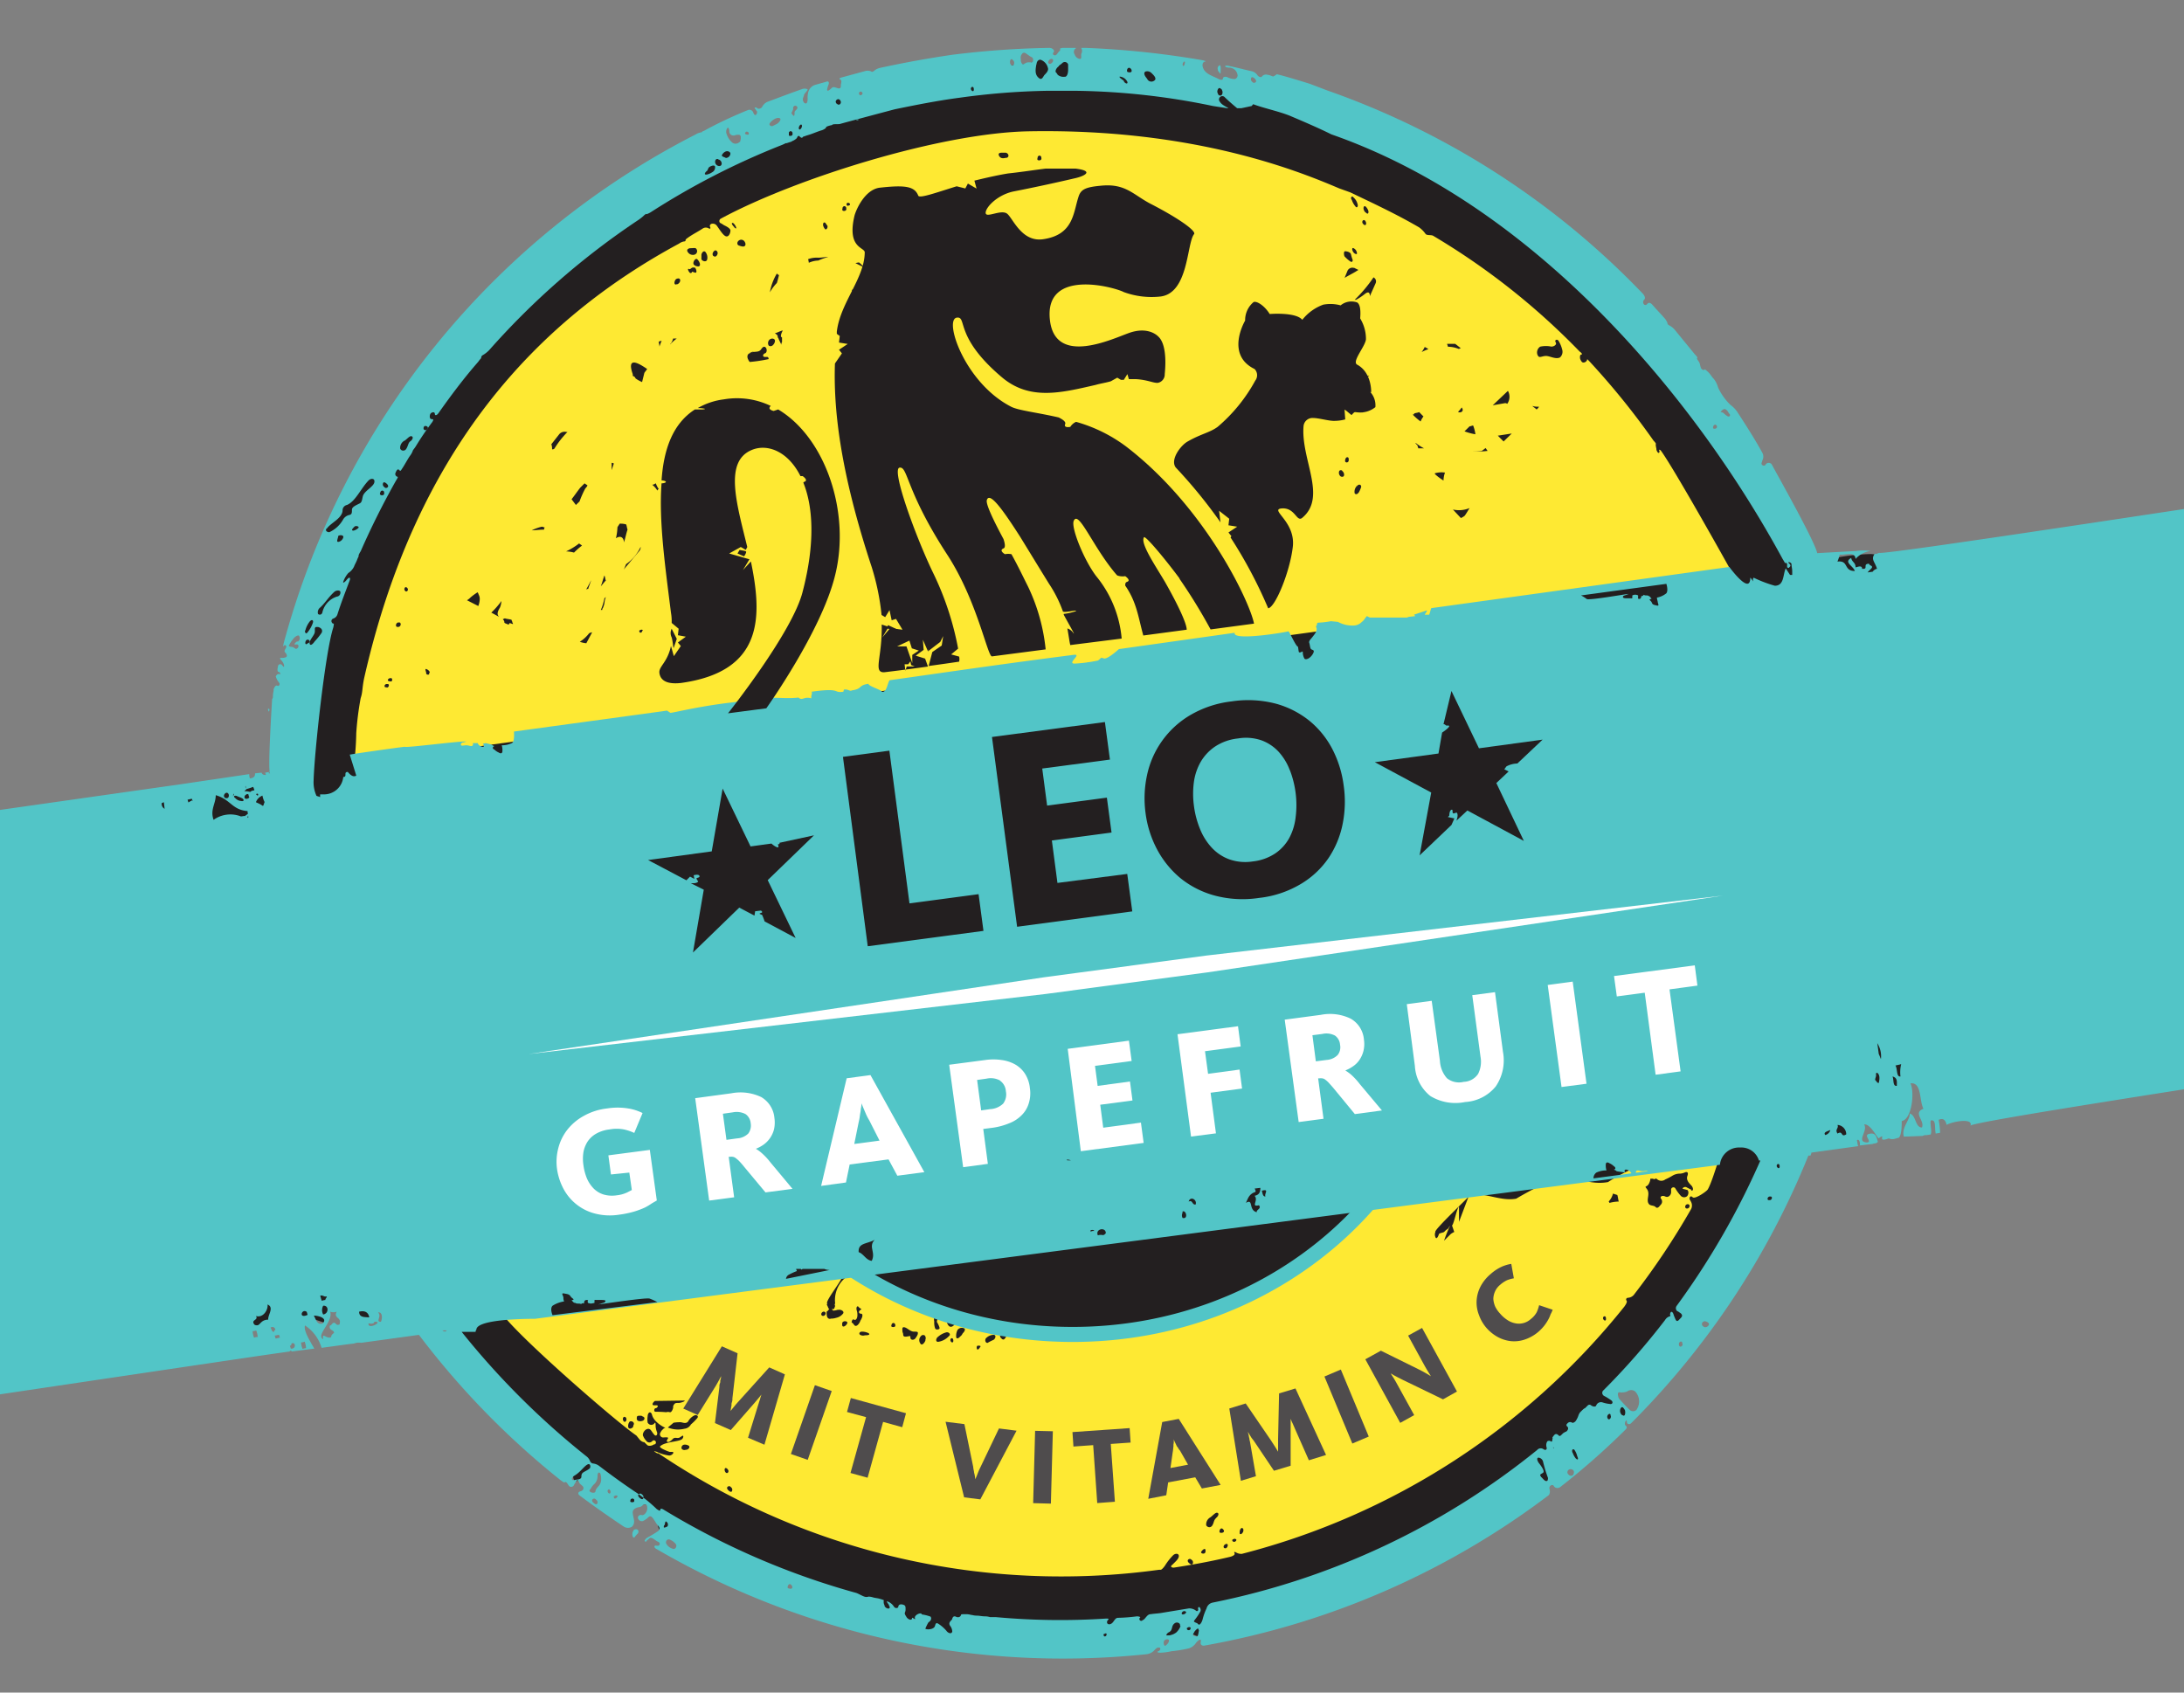 <?xml version="1.0"?>
<svg xmlns="http://www.w3.org/2000/svg" version="1.1" width="400" height="310" viewBox="0 0 400 310"><rect x="0" y="0" width="400" height="310" fill="#808080" stroke="none"/><svg xmlns:xlink="http://www.w3.org/1999/xlink" id="Ebene_1" data-name="Ebene 1" viewBox="0 0 314.3 242.5" width="402" height="310" x="-1" y="0">
  <defs>
    <clipPath id="clip-path">
      <rect id="SVGID" x="-4.32" y="-23.51" width="325.32" height="305.32" style="fill: none"/>
    </clipPath>
    <clipPath id="clip-path-2">
      <rect id="SVGID-2" data-name="SVGID" x="-41.43" y="-5.89" width="387.61" height="434.25" style="fill: none"/>
    </clipPath>
    <clipPath id="clip-path-3">
      <rect id="SVGID-3" data-name="SVGID" x="-41.43" y="-5.89" width="387.61" height="285.01" style="fill: none"/>
    </clipPath>
    <clipPath id="clip-path-4">
      <path id="SVGID-4" data-name="SVGID" d="M147.3-4.86c-1,.11-21.25.73-36.07,5.29s-25,8.39-36.48,14.82A169.73,169.73,0,0,0,46.87,34.73C41.48,39.6,31.64,51,15.78,57.84.34,64.48-6.6,64.89-15.1,65.1c-2.8.1-5.18,0-7.15,0-2.28,0-4.15,0-5.6.1-2.8.21-13.27,3.94-13.27,15V258.91c0,2.69-.2,11.5,0,19.58H346c.2-8.08,0-16.79,0-19.58V80.13c0-11-10.47-14.82-13.27-15-1.55-.1-3.32-.1-5.6-.1H320c-8.49-.21-15.44-.52-30.88-7.26-15.86-6.84-25.6-18.24-31-23a168.89,168.89,0,0,0-27.88-19.48C218.6,8.82,208.45,5,193.63.43s-35-5.18-36.07-5.29-5.08-.1-5.08-.1-4.14,0-5.18.1" style="fill: none"/>
    </clipPath>
    <clipPath id="clip-path-5">
      <rect id="SVGID-5" data-name="SVGID" x="-154.39" y="7.58" width="611.47" height="228.01" style="fill: none"/>
    </clipPath>
    <clipPath id="clip-path-13">
      <rect id="SVGID-13" data-name="SVGID" x="-41.43" y="-5.89" width="387.61" height="244.59" style="fill: none"/>
    </clipPath>
    <clipPath id="clip-path-14">
      <path id="SVGID-14" data-name="SVGID" d="M147.3-4.86c-1,.11-21.25.73-36.07,5.29s-25,8.39-36.48,14.82A169.73,169.73,0,0,0,46.87,34.73C41.48,39.6,31.64,51,15.78,57.84.34,64.48-6.6,64.89-15.1,65.1c-2.8.1-5.18,0-7.15,0-2.28,0-4.15,0-5.6.1-2.8.21-13.27,3.94-13.27,15V238h387.2V80.13c0-11-10.47-14.82-13.27-15-1.55-.1-3.31-.1-5.59-.1h-7.15c-8.5-.21-15.45-.52-30.89-7.26-15.85-6.84-25.6-18.24-31-23a169.23,169.23,0,0,0-27.87-19.48C218.71,8.82,208.55,5,193.73.43s-35-5.18-36.07-5.29-5.07-.1-5.07-.1-4.25,0-5.29.1" style="fill: none"/>
    </clipPath>
    <clipPath id="clip-path-15">
      <rect id="SVGID-15" data-name="SVGID" x="-154.39" y="6.54" width="614.58" height="232.15" style="fill: none"/>
    </clipPath>
    <clipPath id="clip-path-20">
      <rect id="SVGID-20" data-name="SVGID" x="78.79" y="83.24" width="161.68" height="105.71" style="fill: none"/>
    </clipPath>
    <clipPath id="clip-path-24">
      <path id="SVGID-24" data-name="SVGID" d="M147.3-4.86c-1,.11-21.25.73-36.07,5.29s-25,8.39-36.48,14.82A169.73,169.73,0,0,0,46.87,34.73C41.48,39.6,31.64,51,15.78,57.84.34,64.48-6.6,64.89-15.1,65.1c-2.8.1-5.18,0-7.15,0-2.28,0-4.15,0-5.6.1-2.8.21-13.27,3.94-13.27,15V258.91c0,3.83-.41,19.17.63,28.29s3.93,34.3,17.82,59,32.86,45.7,59.91,61.66S94.13,428.15,111,428.15h82.91c16.89,0,46.64-4.35,73.79-20.32s46.12-37,59.9-61.66,16.9-49.85,17.83-59,.52-24.46.52-28.29V80.13c0-11-10.47-14.82-13.27-15-1.55-.1-3.32-.1-5.6-.1H320c-8.49-.21-15.44-.52-30.88-7.26-15.86-6.84-25.6-18.24-31-23a168.89,168.89,0,0,0-27.88-19.48C218.6,8.82,208.45,5,193.63.43s-35-5.18-36.07-5.29-5.08-.1-5.08-.1-4.14,0-5.18.1" style="fill: none"/>
    </clipPath>
    <clipPath id="clip-path-25">
      <rect id="SVGID-25" data-name="SVGID" x="98.49" y="179.62" width="125.4" height="36.27" style="fill: none"/>
    </clipPath>
    <clipPath id="clip-path-37">
      <rect id="SVGID-37" data-name="SVGID" x="80.87" y="101.89" width="47.67" height="46.64" style="fill: none"/>
    </clipPath>
    <clipPath id="clip-path-38">
      <rect id="SVGID-38" data-name="SVGID" x="87.5" y="108.69" width="33.02" height="33.12" transform="translate(-51.88 78.3) rotate(-33.53)" style="fill: none"/>
    </clipPath>
    <clipPath id="clip-path-39">
      <rect id="SVGID-39" data-name="SVGID" x="93.3" y="112.26" width="24.87" height="24.87" style="fill: none"/>
    </clipPath>
    <clipPath id="clip-path-41">
      <rect id="SVGID-41" data-name="SVGID" x="188.65" y="91.53" width="41.46" height="41.46" style="fill: none"/>
    </clipPath>
    <clipPath id="clip-path-42">
      <rect id="SVGID-42" data-name="SVGID" x="193.01" y="95.96" width="33.27" height="33.16" transform="translate(-22.12 58.66) rotate(-15.14)" style="fill: none"/>
    </clipPath>
    <clipPath id="clip-path-43">
      <rect id="SVGID-43" data-name="SVGID" x="196.94" y="98.78" width="24.87" height="23.84" style="fill: none"/>
    </clipPath>
    <clipPath id="clip-path-47">
      <rect id="SVGID-47" data-name="SVGID" x="94.34" y="24.16" width="103.64" height="78.77" style="fill: none"/>
    </clipPath>
    <clipPath id="clip-path-56">
      <rect id="SVGID-56" data-name="SVGID" x="78.79" y="97.75" width="166.86" height="77.73" style="fill: none"/>
    </clipPath>
    <clipPath id="clip-path-61">
      <rect id="SVGID-61" data-name="SVGID" x="75.69" y="127.8" width="172.04" height="23.84" style="fill: none"/>
    </clipPath>
  </defs>
  <title>Zeichenfl&#xE4;che 1</title>
  <g style="clip-path: url(#clip-path)">
    <g>
      <g style="clip-path: url(#clip-path-2)">
        <g style="clip-path: url(#clip-path-3)">
          <g style="clip-path: url(#clip-path-4)">
            <g>
              <g style="clip-path: url(#clip-path-5)">
                <path d="M-154.08,139.82S-36.24,124.28-3.7,118.89s43.32-7.26,43.32-7.26a169.63,169.63,0,0,1,4.14-19.69c.32-1.35.63-2.69,1-4,1-3.32,2.18-6.63,3.52-10.05.32-.83-1.55-.83-1.24-1.66,2.38-5.7,7.67-12.13,11.4-17A126.55,126.55,0,0,1,99,24.78c1.35-.72,2.6-1.76,4-2.48,2.59-1.35,5.39-2.28,8-3.42,2.79-1.25,6.11-3.42,8.7-4.67,2.18-1,3.22.11,4.56-.31a104.68,104.68,0,0,1,17.21-4c2.38-.31,4.56-.62,6.63-.73a10.5,10.5,0,0,0,1.45-.93c1-.1,1,1.14,2,1.14s1.24-.83,2.18-.83a30.11,30.11,0,0,1,3.11.52c1.24.1,2.79.42,4.45.62.73.11,1.56-.31,2.39-.2,1.24.2,2.48.93,3.62,1.14s2.18.31,3.11.41c20.94,2.49,27.57,3.83,48.4,20.73C235.08,45,258.3,77.64,258.3,77.64A15.25,15.25,0,0,1,260.06,80c.52.83.73,1.56-.1,1.66a6.6,6.6,0,0,1,3.83-1.76,30.72,30.72,0,0,1,4.87-.52c.93,0,1.56.42,2.7.21.41-.1.62.21,1,.21L456.35,53v78.46L287.84,158.06l-6.95-9s-9.84,8.81-11.81,9-2.59,4.67-4.36,4.88-16.47-.32-16.47-.32l8.49,1.87s-.51,8.19-7.77,17.93c-4.77,6.53-12.54,11.81-16.69,16.37-.93,1,2.39,3.22,1.46,4.15-1.14,1.24-2.91,2.8-4.15,4a82.25,82.25,0,0,1-6.94,5.08c-.94.73-.73-1-1.87-.21-11,7.78-29.43,18.35-47.26,21.77-.41.1-.72.83-1,.83-.51.1-1.14-.52-1.65-.42a44.72,44.72,0,0,1-6.43.52c-19.69.52-27.67.52-30.78.31a17.81,17.81,0,0,1-2.07-.31l-17.41-7.67s-7.57.62-16.38-6c-.72-.52-1.66-.93-2.49-1.56-1-.82.52-3.83-2.38-3.73-.83,0-2,.31-2.59-.2-.21-.11-.1-.52-.31-.63-1-.82-1.66-1.55-2.59-2.38-.31-.21-.21-1.55-.42-1.86s-1.45.93-1.66.72c-.62-.52-1.86,1.45-2.38.93-.31-.31-.31-3.21-.62-3.52-4.35-3.63-7.57-6.43-7.57-6.43L60.55,183l-3,2.59-2.28,2-1.45,1.14-2.49.21-3-1.87-1,2.49-1.56-.52-1.55.21-2.28-.1-5.49.93-1.56.52-185.1,28.08-3.83-78.87" style="fill: #231f20"/>
              </g>
              <g style="clip-path: url(#clip-path-5)">
                <path d="M98.8,200.66c0,.1-.21.21-.62.31s-.73-.1-.94.31c-.1.11-.1.21-.1.42-.1.41-.31.72-.52.62a.94.94,0,0,0-.93.31l-.11.1c-.2.31.11.73.32.42,0-.11.1-.11.1-.21a.74.74,0,0,1,.83-.31c.21.1.62.41.31.62h0c-.31.21-.52.62-.1.62a5.15,5.15,0,0,1,1.24-.1c.41.1.72.21,1-.1a2,2,0,0,1,.82-.83c.32-.21.73,0,.52.31a7.41,7.41,0,0,1-.93.93,1.2,1.2,0,0,1-.93.62,3.85,3.85,0,0,1-2.18-.1.77.77,0,0,0-.93.21,1.14,1.14,0,0,0-.31.41.46.46,0,0,0,.09.64.43.43,0,0,0,.22.09c.41,0,.93-.11.72.2s-.2.52.21.42a1.92,1.92,0,0,0,.52-.42c.31-.31.62,0,1-.2.1-.11.2-.11.31-.21.31-.21.2.41-.11.52-.52.31-2.28.31-3,.93-.31.21,1,.72,1.34.83H97c.41,0,0,.52-.42.52a5.67,5.67,0,0,1-1.76-.52c-.31-.11-.52-.11-.31,0s.31.21.41.21h.11l.62.41a103.23,103.23,0,0,0,71.09,16.27H167c.11,0,.42-.31.62-.62a8.47,8.47,0,0,1,1.14-1.45c.31-.31.83-.31.83.1s-.52.83-.93,1.25c-.31.2-.21.41.21.41,2.69-.41,5.49-.93,8.08-1.55.42-.11.73-.31.62-.52s0-.21.21-.11a1.51,1.51,0,0,0,.83.21,103,103,0,0,0,54.82-35.44c.21-.31.42-.63.32-.83a.24.24,0,0,1,0-.35.26.26,0,0,1,.19-.07,1.21,1.21,0,0,0,.83-.41A106.31,106.31,0,0,0,243,173.2a1.16,1.16,0,0,0-.1-1.14c0-.11-.11-.11-.11-.21-.1-.31.11-.62.42-.31s2-.83,2.17-1.14c.83-1.45,2.08-6.32,2.8-7.88-.41.73-4.25,1.76-10.67,3.11-1.45.93-2.49,1.66-2.49,1.66a24.66,24.66,0,0,0-3.94,2.07c-2.8.52-4.66-1-7.46-.52a50,50,0,0,0-5.7,2.9c-2.28.42-4.56-1-6.74-.51l-1.45,3.83v-2.18c-.31.21-.72,2.49-1,2.7l.32.93a2.47,2.47,0,0,0-.52.31l-.94.94a19.59,19.59,0,0,1,.83-2.08.11.11,0,0,0-.1.11h0a.82.82,0,0,1-.41.41l-.11.1-.21.21c-.2.11-.41.11-.62.21s-.1.21-.2.31c-.11.31-.32.52-.42.21a.93.93,0,0,1,0-.73c-.31-.21,4.56-4.77,4.77-5.08l-14.61,1.45A64.32,64.32,0,0,1,170.72,187a.35.35,0,0,0-.2.1c-.11.11-.32.11-.32,0h0a16.31,16.31,0,0,1-2.17.52c.21.21,0,.83-.31.52h0a.62.62,0,0,1-.11-.42A67.07,67.07,0,0,1,153,189.36h-1.35c0,.11-.1.11-.1,0h-.41c-.11.11-.21.31-.32.42-.2.31-.83.41-.62,0a2.11,2.11,0,0,0,.31-.52,6,6,0,0,1-1.34-.1c-.73.41-1.46.72-2.08,1-.31.21-.83.11-.52-.2l.32-.32c.2-.31,0-.62.41-.72a65.33,65.33,0,0,1-23.63-6.74,4.16,4.16,0,0,0-3.32,4.56.1.1,0,0,1-.1.11h0a.44.44,0,0,1,0,.51c0,.21-.21.21-.41.21.1.1.2.1.2.21a2.32,2.32,0,0,0,.63-.11h.1c.41-.1.93.21.72.52a1.66,1.66,0,0,1-1,.62,2.27,2.27,0,0,1-.73.11s-.72.31-.62-1c.1-.1.21-.1.21-.21a.38.38,0,0,1,.2-.1.11.11,0,0,1-.1-.1h0c-.1-.11-.1-.21-.21-.42s-.1-.2,0-.31c-.51-.21,2.6-3.94,2.08-4l-20.94,1.87c-9,.72-8.29,1-10.47.62-5.28,2.48-12.95,1.45-17.61,1.86-2.18.21,16.37,16.38,19.58,18.55l.42.52a1.12,1.12,0,0,0,.62.42H93l.42.41c.21.21.72.11,1-.1h.11a.31.31,0,0,0,.1-.42.29.29,0,0,0-.41-.1l-.11.1a.54.54,0,0,1-.76,0l-.07-.09a2.16,2.16,0,0,1-.41-.62c-.21-.31.1-.83.41-1,.63-.31.73.31,1.14.73.21.31.52.1.42-.31a3.07,3.07,0,0,1-.21-.83c0-.42,0-.73-.21-.42a.57.57,0,0,1-.82,0,.76.76,0,0,1-.11-.14,2.9,2.9,0,0,1,0-.93c0-.42.31-.73.52-.42.1.11.1.31.21.52.41.93,2.07,1.87,2.17,1.55s3.84-2.28-1.76-2.28c-.31,0-.21-.51,0-.51s.52-.42.11-.42h-.32c-.41,0-.2-.41.11-.62m24.35-12.75c.31.21-.1.73-.41.52s.1-.73.41-.52M90.09,203.67h0c-.31-.32-.1-.83.21-.63s.1.83-.21.63m1.35.72c-.21.31-.62.42-.73.1a1,1,0,0,1,.21-.82.44.44,0,0,1,.59.23.57.57,0,0,1,0,.18,1.12,1.12,0,0,0-.1.31m1.35-.83c-.31.11-.83.11-.83-.31s.1-.41.52-.41a.37.37,0,0,1,.31.1c.41.1.31.52,0,.62m6.32,4.15c-.21,0-.31.1-.52,0-.41-.11-.21-.73.21-.73a.94.94,0,0,1,.52.11c.31.1.2.51-.21.62m45.18-16.79c.11-.11.21-.11.32-.21.31-.21,1,0,.72.31l-.41.42c-.21.31-.31.62-.63.41l-.1-.1a.49.49,0,0,1,.1-.83m-11.71.62c.21-.31.42-.31.63-.21a.59.59,0,0,1,.1.62v.11c-.1.31-.52.83-.73.41h0a.8.8,0,0,1,0-.93m-9.53-2.49c.31.21.52-.2.52-.62a2,2,0,0,0-.11-.73c-.1-.41.11-.72.31-.41h0c.32.31.52.21.21.41s-.21.52.11.52.2.52,0,.83c0,.11-.11.11-.11.21-.1.31-.52.93-.83.62-.1-.1-.2-.31-.41-.41,0-.11.1-.52.31-.42m-1.66.52c.1-.41.83-.31.73,0s-.63.73-.73.31v-.31M104.7,211h0c-.31-.31-.2-.83.11-.62a.1.1,0,0,1,.1.11h0c.31.2.11.72-.21.51m.83,2.7c-.1.1-.31,0-.51-.21s-.21-.41,0-.52.31,0,.51.21a.45.45,0,0,1,0,.52m18.56-22.39c-.42-.1-.32-.52.1-.52a2.14,2.14,0,0,1,.93.21c.31.21,0,.31-.41.31-.21,0-.31.11-.62,0m4.35-1.24c-.11-.1,0-.21,0-.31s.31-.42.52,0v.1c.1.31-.42.31-.52.21m1.66,1.14c0-.21-.11-.31-.11-.52s-.1-.62.31-.52.83.62,1.35.62.62,0,.52.42a2.75,2.75,0,0,1-.31.52c-.21.31-.73.31-.73-.11,0-.1,0-.2-.1-.2-.52.1-.93.2-.93-.21m4.56-.93a2.5,2.5,0,0,1-.11-.94c-.1-.41,0-.93.42-.93s.1.42,0,.73,0,.31.1.51.31.63.21.73-.52.21-.62-.1m2,1.14a2.63,2.63,0,0,1-1.56.83c-.41,0-.31-.52,0-.73a3,3,0,0,1,1.14-.62c.42-.11.73.31.42.52m.62.72c0,.11-.11.31-.31.11s-.11-.52.1-.52.21.31.21.41m.1-2.28c-.31.31-.62.31-.83,0s-.21-.52-.1-.62a1.21,1.21,0,0,1,.72-.31c.42,0,.73.21.52.52,0,.1-.1.2-.31.41m.93,1.56c-.2.31-.62.51-.62.1a1.88,1.88,0,0,1,.21-1,.78.78,0,0,1,.93-.2c.21.1.11.41-.21.72a1.27,1.27,0,0,1-.31.42m1.25-1.87a1.82,1.82,0,0,1,.72-.21c.31-.1.73-.31,1-.2h.41c.31-.11.83-.11.63.2s-.73.31-1,.52-.42.31-.83.21a1.82,1.82,0,0,0-.73.1c-.41-.1-.51-.52-.2-.62m1.55,3.42c-.1.21-.31.42-.41.31s-.11-.52.1-.52.52,0,.31.21m1.14-.62c-.41.1-.52-.52-.21-.73a1.53,1.53,0,0,1,1-.41c.42,0,.31.52,0,.72a6.46,6.46,0,0,0-.83.42m24.56-3a.27.27,0,0,1,.52,0v.11c.11.41-.41.41-.52.31a.33.33,0,0,1,0-.42m4.77,34.72c-.1.11-.31,0-.52-.2s-.2-.42,0-.52.31,0,.52.2a.45.45,0,0,1,0,.52m1.87-1.76c-.11.42-.73.21-.62,0s.51-.62.62-.31v.31m1.55-4.87c-.41.31-.31.72-.62,1.14a.48.48,0,0,1-.68.08.43.43,0,0,1-.15-.18v-.21a1.17,1.17,0,0,1,.62-.93c.42-.32.73-.73,1-.63s.1.52-.21.73m.52,2.07c-.1-.2.1-.72.41-.52.11.11.21.21.21.32,0,.31-.52.31-.62.2m.83,2.28h0c-.42,0-.31-.52.1-.62s.21.62-.1.62m1.45-1a.32.32,0,0,1-.41,0,.19.19,0,0,1,0-.28.09.09,0,0,1,.07,0,.3.3,0,0,1,.41,0c.11.1,0,.2-.1.31m.62-1.14v-.21c0-.42.31-.83.52-.42v.11c.1.21-.31.83-.52.52m53.48-48.71.62.2c.11.31.11.62.21.94a5.58,5.58,0,0,0-1.35.2c0-.1,0-.1-.1-.2a2.55,2.55,0,0,0,.62-1.14m-1,18c0,.1-.1.31-.31.1s-.1-.52.11-.52.2.32.2.42m11.61-15.86c-.41,0-.31-.62.1-.62s.32.62-.1.62m.62-2.69-.62-.31a.44.44,0,0,0-.62.1h0c-.1.1.21.1.52.21h.1c.31.2.21.72,0,.93a.66.66,0,0,1-.93-.1,6.27,6.27,0,0,1-.73-1,.32.32,0,0,0-.44-.14.33.33,0,0,0-.18.35v.31c0,.41-.41.83-.83.62s-.83,0-.62.31h0a.63.63,0,0,1,0,.83c-.21.21-.41.62-.73.41l-.1-.1c-.31-.21-.72-.1-.93-.41-.42-.63.31-1.45-.31-2.18-.21-.31-.21-.21.1-.41s.52-1,.42-1h.41c.31.21.31-.21.62.1a.93.93,0,0,0,1.14,0,8.41,8.41,0,0,0,1-.52,2.08,2.08,0,0,1,1.14-.31,2,2,0,0,0,.72-.2c.42-.11.42.2.31.51-.2.52.11.94.52,1.35s.31.93,0,.73" style="fill: #fee933"/>
              </g>
              <g style="clip-path: url(#clip-path-5)">
                <path d="M249,82.3c-1.66-3-8.29-14.82-10.26-17.62-.21-.31-.41-.31-.31-.1s-.1.52-.31.1a.65.65,0,0,1-.11-.41,3.21,3.21,0,0,1-.1-.62c.1,0,0-.21-.31-.52a108.34,108.34,0,0,0-9.22-11.4l-.31-.31c.1.1-.11.52-.52.52-.21,0-.31-.21-.42-.42s-.1-.72.11-.72.1-.21-.21-.42A100.82,100.82,0,0,0,206.06,33.8c-.31-.21-.93,0-1.14-.31h0a3.74,3.74,0,0,0-.93-.93c-3.21-1.87-6.53-3.42-9.84-5L192.59,27h0c-5.6-2.38-20.62-8.6-44.36-8.19C135.49,19,114.55,25.61,104,31.31a.4.4,0,0,0-.21.52A.39.39,0,0,0,104,32c.21.1.31.21.52.31s.83.41.83.72-.21.94-.63.83-.93-1-1.34-1.55a.71.71,0,0,0-.83-.21c-.11.11-.21.21-.11.42s0,.31-.2.2a.82.82,0,0,0-.83,0c-.62.42-1.25.73-1.87,1.14-.31.21-.62.42-.62.52s0,.21-.21.21a1.72,1.72,0,0,0-.72.31C77.76,45.82,60.35,64.17,52.88,97.12c-.31,1.46-.2,2-.51,2.91a43.55,43.55,0,0,0-.63,5,39.4,39.4,0,0,1-.31,4.35ZM221.4,49.66a3.73,3.73,0,0,1,1.56,0c.41,0,.83-.31.62-.62h0c-.21-.32.21-.52.41-.21a4.24,4.24,0,0,1,.52,1.24,1.09,1.09,0,0,1-.31,1.14c-.62.31-1.45-.21-2-.21s-.93.32-1.14,0c0-.1-.1-.1-.1-.2a1,1,0,0,1,.41-1.14m-.2,8.6c0,.1-.11.21-.21.31l-.11.1c-.2-.2-.41-.31-.62-.51a2.48,2.48,0,0,0,.94.1M210.52,73.91a2.11,2.11,0,0,1-.52.31L208.86,73a3.92,3.92,0,0,0,2.39-.21c-.21.31-.42.72-.73,1.14m5.6-10.68-.83-.83,2-.31Zm.62-7.25a1.74,1.74,0,0,1-.1,1.86h0a.46.46,0,0,0-.32-.1l-1.76.31Zm-3.21,8.19c.1.1.2.31.31.41a15.82,15.82,0,0,1-2.28.1h-.11a8.18,8.18,0,0,0,1.56-.1c.1-.1.31-.21.52-.41m-2.28-3.11c.2,0,.31-.11.51-.11a5.34,5.34,0,0,1,.32,1.25,8.36,8.36,0,0,1-1.56-.42ZM210.11,59a.45.45,0,0,1-.52,0,3.11,3.11,0,0,0,.52-.62c.2.21.2.52,0,.62m-.94-9.74c.31.21.52.42.83.62h0c-.1,0-.21.11-.31.11a4.12,4.12,0,0,0-1.55-.31c0-.11-.11-.31-.11-.42h1.14m-2.9,18.55a3.39,3.39,0,0,1,1.45-.1,3.71,3.71,0,0,0-.21,1.14c-.82-.52-1.34-1-1.24-1m-2.38-3.62c0-.11-.11-.31-.11-.42l-.31-.31h.11a6.71,6.71,0,0,0,1.14.73h-.83m.41-13.68a4.26,4.26,0,0,0,.52-.83,2.11,2.11,0,0,1,.52.31,5.33,5.33,0,0,0-1.14.52c0,.1,0,0,.1,0m-1,8.7c.2-.1.51-.1.72-.21l.62.63a2.69,2.69,0,0,0-.41.72,9.3,9.3,0,0,1-1.14-1c.1,0,.21,0,.21-.11M193,68.31c-.21,0-.32-.1-.42-.31s-.1-.72.31-.62a.11.11,0,0,1,.11.1h0c.31.21.41.83,0,.83m.41-2.28c0-.2.1-.52.31-.52s.21.21.21.32v.1c0,.41-.52.41-.52.1m2,4.46c-.21.31-.42.41-.62.21a1.13,1.13,0,0,1,.2-.94.11.11,0,0,1,.11-.1h0c.21-.31.62-.31.62.1a4.71,4.71,0,0,1-.31.73m-.73-32.13.63.31c-.11.11-.21.11-.32.21-.51.31-1.14.62-1.65.93l.41-1a.76.76,0,0,1,.93-.42m-.1-2.28c-.21-.31-.21-.72.1-.52a.86.86,0,0,1,.42.62c.1.32-.31.21-.52-.1m3.21,4.46-.83,1.86c0-.52-.2-.72-.72-.31a8.75,8.75,0,0,1-1.25.83h-.2a20.17,20.17,0,0,0,2.69-3.21.64.64,0,0,1,.31.83m-.93,13.26-1.55,1.25a3.66,3.66,0,0,0-.63,1,5.5,5.5,0,0,0-1.34-.2l1.76-1.35a12.81,12.81,0,0,1,1.76-.73m-3.52,2,1.76-1.35m1.24-24.87a1.27,1.27,0,0,1,.31.42c.21.31.11.82-.2.51-.11-.1-.21-.1-.21-.2-.31-.31-.21-.94.1-.73m-.1,2h0c.31.31.21.83-.11.62a.1.1,0,0,1-.1-.1h0c-.31-.21-.1-.73.21-.52m-1.66-3.32a1.81,1.81,0,0,1,.62,1c.11.31-.1.62-.31.31a2.75,2.75,0,0,1-.52-.93c-.2-.21-.1-.62.21-.42M193.42,36c.21,0,.73.1.83.41a5.13,5.13,0,0,0,.21.73c.1.2,0,.52-.31.31a4.83,4.83,0,0,1-.83-.73c-.11-.31-.11-.72.1-.72M196,59.09h0a12.07,12.07,0,0,1-3.42-.62c-.21-.11-.52-.21-.72-.31a24.53,24.53,0,0,1,4.14.93M149.37,22.5c0-.1.31-.41.52,0v.11c.11.41-.41.41-.52.31s0-.31,0-.42M126.26,51.63a1.87,1.87,0,0,0-.41.93,5.13,5.13,0,0,1-2.8.1v-.83l.1-.1a4.41,4.41,0,0,1,1.14-.21c.11.73.94.42,1.35-.1h.73a.43.43,0,0,1-.11.21m-2.17-6.53a.82.82,0,0,0,.2-.42c.21,0,.52-.1.73-.1-.21.21-.42.31-.62.52h-.31m20.1-23.22h.62c.42.11.52.62.11.73h-.11c-.41.1-.72.1-.93-.21h0c-.21-.31-.1-.52.31-.52M138,34a.81.81,0,0,1-.41.21,5.47,5.47,0,0,1-1.25-.32A9.26,9.26,0,0,0,138,34M135,48.1a8.41,8.41,0,0,1-1-.52l1.14.32c-.1,0-.1.1-.1.2M133.21,35h0a1.27,1.27,0,0,0,.31.42v.21l.1.62c-.31-.21-.62-.31-.93-.52a4.05,4.05,0,0,1,.52-.73m0,4.67c.1,0,.31-.11.41-.11a2.8,2.8,0,0,1,.73,1.56,2.22,2.22,0,0,0-.73.1,9.11,9.11,0,0,1-1.55-.62,6.81,6.81,0,0,1,1.14-.93m-3.11-6.43c-.21.11-.42.11-.63.21,0-.1-.1-.21-.1-.31a1.82,1.82,0,0,1,.73.1m-2.59,13.89c-.32.31-.63.52-.94.83,0-.21-.1-.42-.31-.42.11-.1.11-.2.21-.31.31,0,.72-.1,1-.1m-1.14-8.81-.32.31c-.1,0-.1,0-.2-.1v-.11c-.11-.31.31-.82.41-.41v.1c.21,0,.21.11.11.21m-1-4.87a1.85,1.85,0,0,1,.93.62c.11.11.11.11.11.21-.42,0-.83-.1-1.25-.1,0-.11-.1-.32-.1-.42-.11-.31-.11-.41.31-.31m-.93.41h0c.1.11.1.21.2.32h-.41c-.1-.21,0-.52.21-.32m-.63,3.74a4.52,4.52,0,0,1,.73.72l-1.24-.62a3.06,3.06,0,0,1,.51-.1m.11,3.83h0c-.31.31-.62.52-.93.83-.11-.21-.11-.52-.21-.73a3.94,3.94,0,0,1,1.14-.1M122,29.14a.31.31,0,0,1,.42,0,.19.19,0,0,1,0,.27l-.07,0c-.1.1-.31.1-.31,0a.2.2,0,0,1,0-.28l0,0m-.62.62c0-.11.31-.42.52,0v.1c.1.42-.42.42-.52.31s0-.31,0-.41m-2.49,2.17c.11.11.21.32.31.42.11.31-.2.72-.41.41,0-.1-.1-.1-.1-.2-.21-.31-.11-.83.2-.63m-1,5c.52,0,.93-.1,1.45-.1a8,8,0,0,0-1.45.51,3.47,3.47,0,0,0-1.35.32,4.35,4.35,0,0,0-.1-.52,3.55,3.55,0,0,1,1.45-.21m-5.19,11.5V49a.65.65,0,0,0-.1.41c-.1-.31-.31-.62-.41-.93a.41.41,0,0,1-.11-.31c0-.11-.2-.31-.41-.42.41-.1.72-.31,1.14-.41-.21.41-.42.93-.11,1M112,39.19c.1.1.21.21.31.21-.1.41-.21.83-.31,1.14a6.78,6.78,0,0,0-1,1.34,7.88,7.88,0,0,1,1-2.69m-1,9.43h0c.31-.21.73-.1.73.21a.85.85,0,0,1-.21.52c-.21.31-.62.31-.72.1a.69.69,0,0,1,.2-.83M109.78,50c.21-.31.42-.42.62-.21s.21.73-.1.83-.41.52,0,.52h.31c.11,0,.21.1.21.31a22.27,22.27,0,0,1-2.7.41l-.1-.1c0-.1-.1-.1-.1-.21-.21-.31-.21-.83.2-.93.73-.41,1.25,0,1.66-.62m-1.76.62c.83-.52,1.35,0,1.76-.62m-3.21-15.55a.56.56,0,0,1,.78.13.22.22,0,0,1,.05.08.6.6,0,0,1,.1.41c-.1.42-.62.21-.93.11s-.31-.52,0-.73m-.83-2.49h0c.31.21.62.94.31.73-.1,0-.1-.1-.21-.21-.31-.31-.41-.62-.1-.52m-2.38,4a.1.1,0,0,1,.1.1c.21.31-.21.93-.52.62a.1.1,0,0,1-.1-.1c-.21-.31.31-.93.52-.62m-3,3.11c-.21,0-.52-.21-.52-.11s-.2.31-.41,0-.21-.52,0-.41.31-.31.72-.21h.11c.21.21.31.73.1.73m.83-2.59c.1-.42.42-.63.62-.32a1.28,1.28,0,0,1,.21,1c-.1.42-.62.31-.83,0V36.5m-.62,1.65a.75.75,0,0,1-.42-.2c-.31-.21.11-1,.42-.83a1.53,1.53,0,0,1,.31.41c.21.42.1.73-.31.62m-.93-2.59c.41,0,.72-.1.83.11a.52.52,0,0,1-.09.72.61.61,0,0,1-.23.11.86.86,0,0,1-.93-.42c-.21-.31.11-.52.42-.52m-.11,40.32a5.08,5.08,0,0,0,.31.93c.11.31.11.62-.2.31a2.11,2.11,0,0,1-.31-.52c-.21-.41-.11-1,.2-.72M56.1,98.47c-.21,0-.31,0-.31-.21A.33.33,0,0,1,56.1,98c.21,0,.31,0,.31.21a.33.33,0,0,1-.31.31m.72-.93c-.1.1-.31,0-.41,0s-.31-.21.1-.42h.11c.31-.1.31.32.2.42m.94-7.77h-.11c-.41,0-.2-.73.21-.63H58a.37.37,0,0,1,0,.52.33.33,0,0,1-.21.11m.93-5.19c-.21-.2,0-.72.31-.41s-.1.72-.31.41m3.42,12a.29.29,0,0,1-.38-.11.42.42,0,0,1,0-.1c0-.21-.31-.73.11-.52a.82.82,0,0,1,.41.41.41.41,0,0,0-.1.32m7.15-9.75L67.6,86a2.29,2.29,0,0,0,.52-.41,8.43,8.43,0,0,1,1-.73c.1.11.1.21.2.42a1.24,1.24,0,0,1,.11.62,2.93,2.93,0,0,1-.21.93m3.11.21c-.31.52-.52,1-.1,1.35h0l-1.14-.62a12.06,12.06,0,0,0,1.45-1.66,3,3,0,0,1-.21.93m1.86,2.38c-.31-.1-.51-.2-.51-.1s-.11.21-.31.1-.42-.1-.42-.31-.1-.2-.21-.41c.11,0,.21-.1.31-.1.32.1.63.1.94.2,0,.11.1.21.1.31s.1.11.1.31h0m22.7-12.64a2.81,2.81,0,0,1-.52-.62c-.2-.31.11-.83.31-.62s.21.62.42.93.1.52-.21.31M97.55,40a.63.63,0,0,1,.42-.1c.31.1.21.62-.21.82h-.1c-.42.21-.42-.41-.11-.72m-.41,8.5h.52a6.4,6.4,0,0,0-.83.72.11.11,0,0,1-.11.11,2.11,2.11,0,0,0,.42-.83m-.31,21.24a11.1,11.1,0,0,0,1.24-1l.31.1a9.47,9.47,0,0,1-2.69,3h0c.41-.73.72-1.35,1.14-2.08m-13,.11.62-.62c.11.1.32.2.42.31a1.53,1.53,0,0,1-.31.41,14.19,14.19,0,0,0-.83,1.87l-.52.51-.62-.82c.41-.52.83-1.14,1.24-1.66m1.56,13.26c-.11.42-.31.83-.42,1.25a.37.37,0,0,0-.31.1c.31-.52.52-.93.73-1.35m-6.74-7.25c-.62,0-1.24.1-1.76.1a6.28,6.28,0,0,1,1.45-.52c.1,0,.31.11.41.11a.42.42,0,0,0-.1.31m1.14-11.51a1.77,1.77,0,0,0-.1-.72l1.14-1.45a1,1,0,0,1,1-.31H82a13.43,13.43,0,0,0-1.87,2.38.35.35,0,0,1-.31.1M81.8,79a9.64,9.64,0,0,0,1.87-1.14c.1.1.31.2.41.31a10.1,10.1,0,0,0-1.14,1A4.87,4.87,0,0,0,81.8,79m2.9,13.16a3.69,3.69,0,0,1-.93-.21,5.15,5.15,0,0,0,1.35-1.24c.1,0,.2-.11.41-.11Zm2.59-5.7a3.45,3.45,0,0,1-.2.62h0a.45.45,0,0,0-.11.31h-.2a8,8,0,0,0,.51-1.66l.21-.2a3.69,3.69,0,0,0-.21.93M86.78,84c.2-.52.31-1,.51-1.55.11.2.11.52.21.72-.31.31-.52.62-.72.83m1.55-16.68v-1a.39.39,0,0,1,.31.1l-.31.94M89.16,77c-.1,0-.1.1-.21.1a8.14,8.14,0,0,0,.21-1.55c.1-.21.21-.31.31-.52a2.92,2.92,0,0,1,.93.1c.11.21.11.52.21.73-.21.62-.31,1.24-.52,1.86,0-.51-.31-1-.93-.72m.93,4.56c.11-.21.21-.52.31-.73a6.25,6.25,0,0,0,2.08-2.48.8.8,0,0,1-.21.62l-2,2.38c-.1.1-.1.21-.21.21m2.59,9c-.1.11-.31.11-.31,0a.19.19,0,0,1,0-.27l.07,0a.32.32,0,0,1,.41,0c-.1,0-.1.21-.21.31M93,53.49l-.31,1.25a4.71,4.71,0,0,1-.93-.52c-.1-.21-.21-.31-.31-.31s-.1-.21-.1-.31c-.94-2.7,1-1.46,2.07-.73-.21.31-.42.52-.42.62m1.87,16.79a2.89,2.89,0,0,0-.73-.83c.21,0,.31-.1.52-.2a3.18,3.18,0,0,0,.42.82c-.11,0-.11.11-.21.21m.31-20.62c0-.21-.1-.52-.1-.73.1,0,.31-.1.41-.1a7.46,7.46,0,0,0-.31.83" style="fill: #fee933"/>
              </g>
              <g style="clip-path: url(#clip-path-5)">
                <path d="M209,140.65c0,1.35-.11,2.7-.21,4-2.28,26-25.7,46.54-54.41,46.54-23.42,0-43.32-13.58-51.1-32.75a46.39,46.39,0,0,1-3.52-17.83c0-28,109.24-28,109.24,0" style="fill: #231f20"/>
              </g>
              <g style="clip-path: url(#clip-path-5)">
                <path d="M209,140.65c0,1.35-.11,2.7-.21,4-2.28,26-25.7,46.54-54.41,46.54-23.42,0-43.32-13.58-51.1-32.75a46.39,46.39,0,0,1-3.52-17.83C99.73,112.67,209,112.67,209,140.65Z" style="fill: none;stroke: #52c5c7;stroke-miterlimit: 10;stroke-width: 2.154px"/>
              </g>
              <g style="clip-path: url(#clip-path-5)">
                <path d="M123.36,17.11c0,.11.1.11.21.11s.2-.11.1-.11" style="fill: #52c5c7"/>
              </g>
              <g style="clip-path: url(#clip-path-5)">
                <path d="M91.44,219.31c0,.11-.1.11-.1.21-.11.31,0,.73.1.73a.09.09,0,0,1,.1.1h0a4.15,4.15,0,0,1,.42-.52c.1-.1.2-.2.2-.31.11-.52-.62-.52-.72-.21" style="fill: #52c5c7"/>
              </g>
            </g>
          </g>
        </g>
      </g>
      <g style="clip-path: url(#clip-path-2)">
        <g style="clip-path: url(#clip-path-13)">
          <g style="clip-path: url(#clip-path-14)">
            <g>
              <g style="clip-path: url(#clip-path-15)">
                <path d="M175.59,10.07c0-.42,0-.62-.1-.73a.47.47,0,0,0-.32.59v0a.53.53,0,0,0,.21.42c.2.41.2.1.2-.31" style="fill: #52c5c7"/>
              </g>
              <g style="clip-path: url(#clip-path-15)">
                <path d="M51.74,111.12c-.62.41-1.24-.63-1.24-.52-.62,0,0,.72-.62.72a2.77,2.77,0,0,1-2.9,2.49h-.42v.41c-.1-.1-.31-.1-.52-.2a4.66,4.66,0,0,1-.41-2.18c.1-3.94,1.66-18.34,2.8-21.87a2.59,2.59,0,0,0,.1-.62c-.1,0-.21,0-.31-.21a.37.37,0,0,1,.21-.51.93.93,0,0,0,.62-.63c.52-1.65,1.14-3.21,1.76-4.87.11-.31,0-.52-.31-.2l-.1.1c-.21.31-.62.62-.52.31a3.84,3.84,0,0,1,.72-1.24,2.28,2.28,0,0,0,.83-.94c.11-.31.31-.62.42-.93s.31-.62.21-.62h0a2.4,2.4,0,0,1,.31-.62,113.22,113.22,0,0,1,5.08-10.16c.2-.31.31-.52.2-.52a.41.41,0,0,1-.31-.49v0c.11-.31.31-.72.52-.51s.21.2.41-.11c.42-.62.73-1.24,1.14-1.86a2.66,2.66,0,0,0,.42-.73c0-.1.21-.31.41-.62a41.87,41.87,0,0,1,2.39-3.52c.2-.32.2-.42-.11-.42s-.31-.62-.1-.83S63,59,63,59.3s.31.2.52-.11c1.76-2.49,3.63-5,5.7-7.36a4,4,0,0,1,.41-.51s0-.32.21-.42a4.34,4.34,0,0,0,.93-.72A109.66,109.66,0,0,1,92,31.62a6.42,6.42,0,0,0,.93-.72c.21-.21.41-.31.41-.21a3.07,3.07,0,0,0,.63-.31,107.59,107.59,0,0,1,18.55-9.53,5.83,5.83,0,0,0,.72-.32c.11,0,.11-.1.11,0l.62-.2a.36.36,0,0,0,.21-.11c.31-.1.72-.41.72-.51s.21-.32.31-.21.31.31.42.21a.11.11,0,0,0,.1-.11l.62-.21c.73-.2,1.35-.51,2.07-.72.32-.1.63-.31.63-.42s.31-.2.72-.31c.11,0,.11,0,.21-.1.41-.1.83,0,1.14-.1s7.46-2,7.77-2.08c3-.62,6.12-1.24,9.23-1.65a103.1,103.1,0,0,1,12.54-1h4.25a101.5,101.5,0,0,1,19.58,2.18l2,.31h.21c-.52-.31-1-.52-1.24-.94a.47.47,0,0,1,.05-.67.47.47,0,0,1,.67.05h0c.42.42,1.25,1.14,1.76,1.56h.63l1.45-.31s3.52-4.05,3.42-4.05a5.49,5.49,0,0,0-1-.41h-.1a.74.74,0,0,0-.83.21c-.11.2-.42.1-.62-.11a1.39,1.39,0,0,0-.83-.62c-1-.21-2.08-.52-3.11-.72-.42-.11-.73-.11-.73,0s.31.2.62.2a1.21,1.21,0,0,1,1.14.94.54.54,0,0,1-.34.69.51.51,0,0,1-.17,0,2.36,2.36,0,0,1-.83-.21c-.31-.2-.73-.1-.73.11s-.21.31-.62.1c-1-.52-2-.72-2.28-1.76-.1-.42.1-.73.31-.73s.1-.1-.31-.2a127.79,127.79,0,0,0-16.79-1.77h-.62a.82.82,0,0,1,.1.63c0,.1-.1.2-.1.31,0,.41.1.72-.31.62a.92.92,0,0,1-.62-.62.61.61,0,0,1,.1-.83c.21-.11,0-.11-.31-.11H153.1c-.41,0-.62.11-.51.21s-.21.31-.42.62a.1.1,0,0,1-.1.11h0c-.21.31-.73,0-.42-.31h0c.21-.31-.2-.63-.62-.63a128.33,128.33,0,0,0-14,1q-5.28.78-10.26,1.87a2,2,0,0,0-.83.41c-.1.1-.31.21-.41.1a1.41,1.41,0,0,0-.73-.1l-3.42.93c-.41.11-.52.21-.31.31s.21.32.1.73v.31c-.1.42-.41.21-.83.1a.46.46,0,0,0-.51.11c-.32.31-.63.52-.63.21a2.93,2.93,0,0,1,.21-.73c.1-.31,0-.52-.31-.41-.62.2-1.14.31-1.76.51a1.52,1.52,0,0,0-.83.94,3.22,3.22,0,0,0-.1,1c0,.42-.11.83-.42.62a.09.09,0,0,1-.1-.1c-.31-.31-.11-.72,0-1v-.1c.2-.31.52-.62.52-.72s-.32-.21-.73-.11c-1.76.62-3.42,1.25-5.08,1.87a1.62,1.62,0,0,0-.72.72c-.11.21-.52.31-.63.21s-.31-.21-.41-.1.1.1.21.41l.1.1c.1.32-.21.73-.41.42,0-.1-.11-.1-.11-.21a.58.58,0,0,0-.72-.41h0a60.68,60.68,0,0,0-6,2.8,3.68,3.68,0,0,1-.63.31.1.1,0,0,1-.1.1,2.09,2.09,0,0,0-.83.31,115.63,115.63,0,0,0-59,72.86c-.1.41-.1.62,0,.41s.52-.1.31.31c-.1.21-.31.42-.1.63s.41.62,0,.72h0c-.42.11-.73,0-.73.11v.1a3.54,3.54,0,0,1,.42.52h0c.2.31.2.83,0,.52l-.11-.11a.33.33,0,0,0-.44-.14.34.34,0,0,0-.18.35c-.1.31-.1.72.11.72s.31.42.1.32-.42.1-.52.31a2.11,2.11,0,0,0,.42.83.1.1,0,0,0,.1.1c.1.31-.1.52-.31.41s-.42.21-.52.52V99a3.31,3.31,0,0,0-.1.83.4.4,0,0,1-.11.31S39,110.7,39.41,110.8c-.62,0,.21-.2-.1-.2l-.62.1c0,.1.1.21.1.31a.5.5,0,0,1-.62-.31l-.93.1c0,.42-.11.63-.73.73a1.33,1.33,0,0,1-.1-.62l-10.47,1.55c-3.21.42-174.94,25-180.13,25,0,0,2.28,85.61,1.45,85.19,0,0,189.56-28.29,192.77-28.71l2.18-.31a.11.11,0,0,1,.1-.1h0c.11,0,.11,0,.21.1l3.21-.41c-.72-1.25-1.55-2.59-1.34-3.32a5.78,5.78,0,0,1,2.38,3.21l3.73-.51h0l.93-.11h0a1.85,1.85,0,0,1,1-.1l8.29-1.14A116.54,116.54,0,0,0,81,212.06c.31.21.52.41.62.31s.21,0,.31.1.21.42.42.52a.45.45,0,0,0,.6-.26.08.08,0,0,0,0,0c.1-.21.21-.31.31-.52s.31-.2.42.21c.1.21.31.31.51.52s.11.62-.31.72-.41.42-.1.63c2.07,1.55,4.15,3,6.32,4.45a1.11,1.11,0,0,0,1.14,0c.62-.62.11-1.34.11-2.07,0-.41.41-.62.82-.73a.85.85,0,0,0,.63-.31c.31-.2.62-.1.62.31a1.15,1.15,0,0,1-.31.94c-.21.2-.31.2-.42.2a.46.46,0,0,0-.59.26.45.45,0,0,0,0,.16.57.57,0,0,0,.69.43l0,0a2,2,0,0,0,.51-.31c.32-.2.42-.52.73-.31s.62.93.93,1.25.31.62,0,.82c-.62.42-1,.63-1.55.94-.31.2-.42.52-.31.52s.2.1.2,0,.21-.21.42-.42.52,0,.83.21a2.47,2.47,0,0,0,.52.31.28.28,0,0,1,.12.37.27.27,0,0,1-.33.15h-.1c-.32-.11-.42.2-.11.41A115.69,115.69,0,0,0,165,237a1.8,1.8,0,0,0,1.14-.62c.21-.21.31-.32.52-.32.42-.1.31.42,0,.52s-.1.21.31.21a8.62,8.62,0,0,0,1.56-.21,19.14,19.14,0,0,0,2.48-.41,1.88,1.88,0,0,0,1-.73h0c.21-.31.73-.72.73-.41v.21c-.11.41.2.62.62.51a115,115,0,0,0,49.12-21.45c.31-.21.31-.62.21-1h0c-.1-.41.41-.72.62-.41a.57.57,0,0,0,.77.24l.06,0a103.16,103.16,0,0,0,9.43-8.29c.31-.32.21-.42,0-.63s.11-.93.21-.62v.11c0,.41.41.41.62.2a115.12,115.12,0,0,0,25.39-38.34h.31c0-.11.11-.21.11-.42l6.73-.93c-.1-.1-.1-.42-.2-.83.31-.31.51.41.41.73l1.87-.21c.1-.11.51,0,.72-.31-.21-.73-.31-1.35-1.24-1.14s.52,1.14-.31,1.24c-1.66-.1.2-1.66-.42-2.59.83-.1,1.66,1.55,2.08,2,1.24-.93-.42.72,1.45,0,.51.21.72.1,1.45-.1.41-.42.41-1.77.41-2.39,1.45-.21,1.87-4.14,1.25-5.39,1.65-.21,1.24,2.49,1.86,3.63-1.55.62.21,1.66-.21,2.69-1,0-.82-1.76-1.76-2,.11.82-1.24,2.07-.83,3.31l2.7-.1a.78.78,0,0,1,.52-.11l.62-.1c.21-.52-.11-1.35,0-2,.83-.21.52,1,.72,1.87l.63-.11a11.64,11.64,0,0,0-.21-1.86c.72-.31,1,.1,1.14.72.93-.51,3.83-1,3.42.11,1.45-1.25,125.3-19.18,125-21.15L457,133c4.25-3.93.73-80.21.42-80.73-.52-1.87-185.83,27.57-187.48,26.94-.32.11-.52.21-.63.11-.62.83,0,1.14.31,2.17a1,1,0,0,0-.62.42l-.72.1c.2-.31.72-.62.62-.83s-.31-.1-.42-.41c-1,0,0,.83-1,.72,0-.51-.52-.31-.93-.2,0-.73-.52-.73-.63-1.35-1.14.62.31,1.14.52,1.87-1.66,0-.83-1.56-2.49-1.35a5.44,5.44,0,0,0,.32-1c.82.11,2.17-.52,2.28.62a3.43,3.43,0,0,1,2.17-1.14,7.18,7.18,0,0,0-2.07,0l-5.6.31c-.31-1.65-5.7-11.19-6.53-12.74a.54.54,0,0,0-.76-.07l-.07.07a.31.31,0,0,1-.41.18.33.33,0,0,1-.21-.29c0-.1.11-.31.11-.41a1.16,1.16,0,0,0,0-1.14c-1.14-2.07-2.39-4-3.63-5.91a4.1,4.1,0,0,0-.93-.93,8.38,8.38,0,0,1-1.77-2.49,3.45,3.45,0,0,0-.62-1.24c-.31-.31-.52-.73-.83-1s-.41-.41-.51-.31-.42,0-.52-.31-.11-.52-.21-.73-.41-.51-.31-.62-.1-.31-.31-.52l-2.8-3.42a2.62,2.62,0,0,0-.83-.72c-.21-.11-.31-.21-.31-.31s-.1-.31-.31-.62c-.62-.73-1.25-1.35-1.87-2.08-.31-.31-.52-.31-.72-.1a.3.3,0,0,1-.39.13.33.33,0,0,1-.13-.13.49.49,0,0,1,.1-.62c.21-.21,0-.62-.2-.83a115.57,115.57,0,0,0-45.19-29.12L188.34,12s-4.66-1.45-4.77-1.35c.11.21-4.25,1.86-4.25,2.28-2.17,1.86,2.91,2.38,6.12,3.63.21.1,3.73,1.55,6,2.69C220.68,29.45,243.58,57,256.12,80.13c.21.31.31.62.42.52a.2.2,0,0,1,.2.2v.42a.41.41,0,0,0,.21.1.1.1,0,0,0,.1-.1h0c.32-.21.11-.42-.1-.62s.42-.11.42.2.1.62.1,1v.52h-.31l-.62-.94c-.42.94-.21,2.49-1.56,2.49a17.81,17.81,0,0,1-3-1.14c-.21,0-.11.52-.11.52s-.41-.62-.41-.52c0,2.59-3-1.55-3-1.55l-42.7,5.9c-.1.21-.2.73-.31.94h-.62c0-.11.1-.11.1-.21a.74.74,0,0,0,.21-.41l-1.86.62.2.2-.93.11c-.1,0-.21.1-.31.1h-5.29l-.41-.21c-.31.32-.42.63-.73.83a1.65,1.65,0,0,1-1.14.52,4.32,4.32,0,0,1-2.28-.52l-1-.1a13,13,0,0,1-1.76.21c-.42,0-.11.41-.42.52.31.51,0,.93-.41,1.45-.21.31-.63.62-.52.93s.1.83.31.93.41.11.31.42a1.78,1.78,0,0,1-.52.72c-.21.21-.72.42-.83.11a1.85,1.85,0,0,1-.2-.83c0-.31-.21.1-.52,0-.11,0-.11-.83-.21-.83-.31-.11-1.24-2.28-1.35-2.18s-8.08,1.45-7.67.21L161,93s-1.45,1.35-2.07,1.35c-.11,0-.31-.11-.42-.11s-.41.42-.62.42a21.52,21.52,0,0,1-3.11.41c-1.45.1,1.14-1.45-.31-1.24-10.47,1.34-18.14,2.48-26.32,3.63-.31.41-.42,1.86-1.14,1.65.2-.2-2-.83-1.87-1.14-1.55.21-.83.73-2.38.94-.31.2-.52-.21-1.14-.11,0-.1-.11.42-.11.31-1.55.21-.2-.62-4.56,0,.21.21-.1.52,0,.94-1.14-.31-1.24.41-1.86-.11-1.76.21-3.42-.1-5,.11-2.07.31-3.93.51-5.59.72-4.67.62-7.67,1.45-7.78,1.35s-.51-.31-.41-.31c-.1,0-.73.1-.73.1l-21.24,2.9c0,.31.1,1.45-.31,1.66a3.32,3.32,0,0,1-1.45.31,2.34,2.34,0,0,1,.1.83c0,.31-.21.42-.52.21a2,2,0,0,1-.62-.42c-.31-.1-.31-.41,0-.51a.77.77,0,0,1-.41-.21l-.83-.21s-.52.11-.42.11c.21.2.21.51-.1.41a.86.86,0,0,1-.52-.31.28.28,0,0,1-.1-.21h-.73c.1.21,0,.42-.21.42s-.41-.11-.72-.11-.62.11-.73,0,0-.41.31-.41c.11,0,.31-.11.42-.11-.21-.2-8.81.94-8.81.73-.93.1-8.29,1.14-7.88,1.14M246.17,61.37c-.1-.11,0-.21,0-.31s.31-.42.52,0v.1c0,.31-.52.31-.52.21m2-1.76a2.34,2.34,0,0,1-.52-.42c-.31-.21-.51-.1-.41-.21s.41-.51.72-.31.32.42.52.63,0,.51-.31.31M180,11.1c.1-.1.31,0,.51.21s.21.42,0,.52-.31,0-.51-.21a.45.45,0,0,1,0-.52m-4.46,1.56c.1.1.21.1.21.21.2.31.1.82-.21.82s-.31-.2-.41-.41.1-.83.41-.62m-5.08-3.73c0,.31-.21.72-.31.41s.31-.72.31-.41m-5.7,1.34a.86.86,0,0,1,.93.21c.32.31.63.62.52.93a.68.68,0,0,1-1,.11c-.11-.11-.21-.31-.31-.42-.32-.41-.32-.72-.11-.83m-2.17-.51c.1.1.2.2.2.31.11.41-.52.31-.62.2s0-.72.42-.51M161.29,11a1.33,1.33,0,0,1,.93.73c.11.41-.41.2-.51-.11,0-.1-.11-.1-.21-.21-.31-.2-.62-.51-.21-.41m-8.91-1.55c.1-.11.31-.21.52-.42a.5.5,0,0,1,.83.21V10c0,.42-.11.94-.42,1h-.1a1.27,1.27,0,0,1-1-.31c0-.1-.1-.1-.1-.21-.42-.21,0-.83.31-1m-.93-1c.31.21-.21.83-.52.62s.21-.83.52-.62m-2.28.72c0-.41.31-.72.62-.62a1.63,1.63,0,0,1,1,1.14c.11.31-.1.62-.41.94l-.1.1c-.21.31-.32.62-.63.52-.83-.52-.62-1.35-.51-2.08M147.3,7.58c.21-.1.41.1.73.31a2,2,0,0,0,.51.31c.31.21.21.83-.2.73H148c-.42,0-.73.52-.94.1a.78.78,0,0,1-.1-.52.88.88,0,0,1,.31-.93m-1.55.93.2.21c.21.31,0,.83-.31.62a.09.09,0,0,1-.1-.1h0c-.21-.21-.11-.93.21-.73m-5.7,3.94c.2,0,.2.31.2.42s-.1.31-.31.1-.1-.52.11-.52m-15.86.73c.31.2-.1.62-.31.41s0-.62.31-.41M121,14.32a.1.1,0,0,1,.1.1c.21.31-.1.73-.41.52-.11-.11-.21-.11-.21-.21-.21-.31.31-.72.52-.41m-3.42-.83h0m-2,4.45c.1.31-.31.83-.42.52s.31-.83.42-.52m-1.25-2.28v-.2a.31.31,0,1,1,.62,0c-.1.31-.41.41-.41.62s0,.52-.1.52-.21-.21-.31-.31.1-.32.2-.63M113.72,19c0-.1.31-.41.52,0v.1c.1.42-.42.42-.52.31V19M111,17.63c.31-.41.93-.83,1.34-.72s0,.62-.31.83l-.62.31c-.21.1-.62-.11-.41-.42m-3.22,1.25c.31.1.21.41.11.41a.66.66,0,0,1-.42-.1c-.1-.11.11-.42.31-.31m-2.69-.52c0,.1.1.21.1.41a.58.58,0,0,0,.52.64.5.5,0,0,0,.21,0,1.31,1.31,0,0,1,.62-.1c.41,0,.31.62.21.93a.11.11,0,0,1-.11.11.78.78,0,0,1-1,.1,2.68,2.68,0,0,1-.83-1.24c-.21-.42.1-1.14.31-.83m-.93,3.73a1.05,1.05,0,0,1,.51-.42c.32-.1.73.11.63.42a.67.67,0,0,1-.63.52c-.41-.21-.72-.21-.51-.52m-.63.72a.62.62,0,0,1,.53.69v0c-.1.41-.62.31-.83,0s-.1-.83.31-.73M102,24.47c.1-.1.1-.2.21-.41s.83-.52.93-.21a.78.78,0,0,1-.41.83A2.23,2.23,0,0,1,102,25c-.52.1-.31-.31,0-.52M61.8,61.06c.31.1.21.41,0,.52s-.42,0-.42-.21.11-.42.42-.31m-3.11,2.07c.41-.31.72-.73,1-.62s.1.52-.21.72-.31.73-.62,1.14a.49.49,0,0,1-.69.09.52.52,0,0,1-.14-.19v-.21a1.2,1.2,0,0,1,.62-.93M23.87,115.05c.1,0,.2-.1.31-.1l.1.93a.8.8,0,0,1-.41-.83M47,188.33a1.32,1.32,0,0,1,0-1.25c.83-.1.83,1.14,0,1.25m.52-2.59c0,.2-.21.31-.21.51a4.36,4.36,0,0,0-.52.11c-.08-.24-.15-.48-.21-.73.42-.1.52.21.94.11M49.88,77a.92.92,0,0,1-.62.62c-.42.1-.21-.31-.11-.73v-.1c.31-.21.83-.1.73.21M52,75.67l-.1.1c-.31.21-.62.32-.73.21s.11-.31.31-.52.83,0,.52.21m3.63-6.53c.1-.1.31,0,.52.21s.21.41,0,.52-.31,0-.52-.21a.45.45,0,0,1,0-.52m-.42,1.35a.27.27,0,0,1,.52,0v.1c.11.42-.41.42-.52.31s-.1-.2,0-.41M47.5,75.77c.51-.82,2.17-1.45,2.28-2.59a.79.79,0,0,1,.62-.83c1.24-.51,2-2.38,3.11-3.52.31-.31.83-.31.83.1.1.73-1.46,1.35-1.66,2.18-.11.42-.11.83-.42,1-.62.31-1.14.52-1.14.93s0,.62-.31.73a1.37,1.37,0,0,0-.93.62,4.33,4.33,0,0,1-2,1.86c-.31,0-.62-.2-.41-.52m-1,11.4c.83-.72,1.24-1.55,2.18-2.38.31-.21.82-.21.82.1a.57.57,0,0,1-.51.63,3.1,3.1,0,0,0-2.08,2.28.37.37,0,0,1-.62.2.87.87,0,0,1,.21-.83m-.52,2.7h.31c.42.1.73.41.52.83a10.2,10.2,0,0,1-1,1.24c-.2.31-.62.73-.72.31s.62-1.14.72-1.55-.1-.73.21-.83m-1.55.52A3.46,3.46,0,0,1,45.11,89c.31-.31.52-.1.42.21a4.26,4.26,0,0,1-.73,1.34c-.21.32-.41.21-.41-.2M45,92.05c-.11.1-.21.1-.31.2-.31.21-.31-.31-.11-.52s.63,0,.42.32m-2.9.41a4.86,4.86,0,0,1,.62-.93c.21-.31.72-.62.83-.42a.58.58,0,0,1-.15.8l-.06,0h-.1c-.31.21-.52.52-.11.42h.11c.41,0,.2.72-.21.62-.1-.11-.21-.11-.31-.21s-.73,0-.62-.31m-2.8,9.22a.42.42,0,0,1-.11.32c0-.11-.1-.21-.1-.42.1,0,.21,0,.21.1m-1,12.34a3.39,3.39,0,0,0,.31.93c-.1.21-.1.31-.2.52h-.11a2.11,2.11,0,0,0-.52-.31c-.2-.11-.31-.11-.41-.21a1.61,1.61,0,0,1,.93-.93m-.62-.11a.11.11,0,0,1-.1.11l-.21-.21c.21-.1.31-.1.31.1m-.73-1.14c.11.11.11.31.21.42-.1.1-.1.1-.21.1a.81.81,0,0,0-.41.21,2.13,2.13,0,0,0-.83-.1l.31-.32a7.24,7.24,0,0,0,.93-.31M36,113c-.1-.1-.21-.21-.1-.41,0,.2,0,.31.1.41m.31.83a.72.72,0,0,0,.11.41h0a.54.54,0,0,1-.42.21c-.41,0-.31-.52,0-.62a.19.19,0,0,1,.28,0l0,0m-8.18.93c-.11,0-.21.11-.42.21h0c0-.1-.1-.31-.1-.41.2,0,.41-.11.62-.11,0,.11.1.21.1.31-.1-.1-.2-.1-.2,0m5-.41c-.1,0-.21,0-.21-.11-.31-.2.11-.82.42-.62s.2.83-.21.73m1-.21c0-.21,0-.41.1-.41,0,.2-.1.31-.1.41m1.14.62a1.25,1.25,0,0,1-.83-.41c-.31-.21-.21-.42.2-.31.21.1.52.2.73.31.41.21.31.52-.1.41m-3.94,2.7c-.52-1.45.31-2.28.31-3.53,2.18.63,2.28,2.08,4.56,2.28,0,.31.1.63.1.94-.31.1.21-.52-.1-.52l-.42.31c0-.1-.51.1-.62,0a4.13,4.13,0,0,0-3.83.52m5.8,74.2a2.93,2.93,0,0,1-.21-.93,4.35,4.35,0,0,0,.52-.1,2.93,2.93,0,0,1,.21.93,1.15,1.15,0,0,0-.52.1m2.07-2.59c-1.34,0-1.14,1.14-2,.73-.63-.73.62-.62.2-1.25,1,.31,1.76-.83,1.66-1.65,1,.41,0,1.55.1,2.17m.83,1.76c-.31,0-.31-.31-.51-.62.41-.21.62,0,.72.31-.21.11-.21.21-.21.31m.21.94c0-.11-.1-.31-.1-.42.2,0,.41-.1.62-.1,0,.1.1.31.1.41-.2,0-.41.11-.62.11m2.18,1.45c0-.11-.11-.31-.11-.42.21,0,.21-.2.21-.31.62-.31.73.83-.1.73m2-1a3.29,3.29,0,0,1,.2.93,4.64,4.64,0,0,0-.51.11,3.06,3.06,0,0,1-.21-.93,1.19,1.19,0,0,0,.52-.11m.31-4.25c0,.11.1.31.1.42-1.35.62-.83-1-.1-.42m1,.52c.52,0,2.08.31,1.25,1.14-.83.21-.94-.62-1.25-1.14m3.73,1.24c-.62.31-.51-.31-.93-.2-.21.1-.21.31-.52.41-.1.73.52.52.63,1-.21.2-.42.31-.42.62-.62.41-1.35-.83-1.14.31-1.14-.52,1.45-2.49,1-3.94a1.35,1.35,0,0,0,.93,0c-.52,1,.73.73.41,1.76m2.8-1.76c.83-.21,1.35.11,1.45.83-.51-.1-1.45.1-1.45-.83m1.35,1.66c.31.1.83.1.83-.21,1.45-.1-1,1.25-.83.21m1.76-.21c-.83,0,.21-.83-.41-1.34.72-.11.62,1,.41,1.34M182,171.43c-.41,0-.41-.51-.52-.83,1.14-.31.31.42.52.83m-1.56-1.14.83-.1c0,.52-.1,1-.83,1.14.63.62-.62,1.66.63,1.35.41.52-.42.62-.31,1-1.25-.31-.42-2-1.56-1.34.31-.63.42-1.25,1.35-1.56.1-.1,0-.31-.11-.52M172,172.57c-.52.11-.42-.72-1-.41.21-.83,1.24-.31,1,.41m-1.87,1c.52-.21.83,1.14,0,.93-.21-.41,0-.62,0-.93m-11,3.11c-.42.52-.42.1-1.14.31-.42-.93,1.14-1.24,1.14-.31m-1.66-.31a.78.78,0,0,0-.52.1v-.21c.31-.1.52,0,.52.11M156,164.08h0a.38.38,0,0,1,.1.31c-.1,0-.1,0-.21.1-.1-.1,0-.31.11-.41m-2.39,2.17-.1-.1a1.33,1.33,0,0,1,.62.1M126,177.65c-.93,1,.21,1.76-.41,3-.83-.11-1.14-1-1.87-1.25-.1-1.34,1.14-1.14,2.28-1.76m103-8.81a1,1,0,0,1,.41-.83,3.32,3.32,0,0,1,1.45-.31,2.34,2.34,0,0,1-.1-.83c0-.31.21-.41.52-.2a2.16,2.16,0,0,1,.62.41c.31.21.31.42,0,.52a.71.71,0,0,1,.41.21c.42.1.83.1,1.25.2h0c-.21-.2-.11-.51.21-.41a.81.81,0,0,1,.51.31c.21.21.11.1.11.21h.72c-.1-.21,0-.42.21-.42s.41.11.73.11.62-.11.72,0M111.65,183.56l1.66-.21a.75.75,0,0,1,.41-.72,9.74,9.74,0,0,1,1.14-.52c0-.11-.1-.21-.1-.31h.62a.09.09,0,0,1,.1.1h0a.41.41,0,0,0,.21-.1h3.11a2,2,0,0,0,1.55,0m-56.27,8.81h.62c-.1.2-.41.2-.62,0M84,211.33c0,.42,0,.52-.42.63-.21,0-.52.1-.72.1-.42,0-.21-.41.1-.62.93-.52,1.45-1.45,2-1.66.31-.1.41.41.21.62-.52.42-1.14.52-1.14.93m2.17,4.15c-.1.1-.31,0-.52-.21s-.2-.41,0-.52.32,0,.52.21.11.52,0,.52m.11-2.38a1.05,1.05,0,0,0-.31.62c-.11.31-.94.1-.83-.21a.09.09,0,0,1,.1-.1h0a2.55,2.55,0,0,1,.62-.83,1.56,1.56,0,0,0,.42-1.14c0-.42.2-.62.41-.31a3,3,0,0,1,.1,1,1.45,1.45,0,0,1-.51.94m1.86.72c0,.11-.1.31-.31.11s-.1-.52.11-.52a.41.41,0,0,1,.2.41m.83.83c-.1.1-.31.1-.31,0a.2.2,0,0,1,0-.28l.07,0a.31.31,0,0,1,.42,0c0,.1-.1.21-.21.31m2.07.52c-.1-.1,0-.21,0-.31a.3.3,0,0,1,.39-.13.27.27,0,0,1,.13.13v.1c.11.31-.41.31-.52.21m1.77-.42c-.11.11-.31,0-.52-.2s-.21-.42,0-.52.31,0,.52.21a.47.47,0,0,1,0,.51m3,3.94c0-.1,0-.1.11-.2.1-.42.1-.63.31-.42a.5.5,0,0,1,.1.62c-.21.11-.62.31-.52,0m1.35,3.22a1.52,1.52,0,0,1-1-.73.44.44,0,0,1,.18-.59.41.41,0,0,1,.34,0,2.21,2.21,0,0,1,.83.62.46.46,0,0,1-.09.64.47.47,0,0,1-.22.09m16.37,5.59c-.1-.2.11-.72.42-.52.1.11.21.21.21.32.1.41-.42.31-.63.2m45.61,6.84c-.11.11-.32.11-.32,0a.19.19,0,0,1,0-.27l.07,0c.1-.1.31-.1.31,0a.42.42,0,0,1-.1.31m8.7,1.25a.09.09,0,0,0-.1.1h0c-.31.21-.42-.52-.21-.73a.5.5,0,0,1,.62-.1c.11.21-.1.52-.31.73m2-2.7a2.38,2.38,0,0,1-.62.93,2.21,2.21,0,0,1-1,.42H168c-.31.1-.21-.21.1-.42.73-.31.31-.93.93-1.34.32-.21.83,0,.73.41m.83-1.86-.1.1c-.32.21-.63.1-.42-.21s.73-.1.52.11m.62,2.38a.3.3,0,0,1-.41,0,.2.2,0,0,1,0-.28l.07,0a.3.3,0,0,1,.41,0,.36.36,0,0,1-.1.31m1.24.41c-.1.42-.1.63-.41.52s-.52-.1-.31-.41c0-.11.1-.11.1-.21.21-.31.62-.72.62-.31.11.1,0,.21,0,.41m49.65-21.76a1.75,1.75,0,0,1-.62-.62c-.21-.31,0-.31.31-.52s-.21-.93-.62-1.45c-.21-.31-.32-.73,0-.73a.77.77,0,0,1,.62.52,19.91,19.91,0,0,0,.72,2.39c0,.31-.1.62-.41.41m1.24-4.46a.37.37,0,0,0-.1-.31c.1-.1.1.11.1.31h0m.21.63h0m2.18,3.1c-.11,0-.21-.1-.32-.2a.42.42,0,0,1,0-.59.43.43,0,0,1,.36-.14.41.41,0,0,1,.31.11c.31.2.1.93-.31.82m.72-2.48a2.4,2.4,0,0,1-.41-.73c-.21-.31-.11-.72.2-.52a2.66,2.66,0,0,1,.42.94c.21.41.1.62-.21.31m0-2.49V206c-.1,0-.1.2,0,.41m4.56-3.21h0c-.21-.42.31-.83.42-.52v.1c.2.31-.21.83-.42.42m2.18-.42a.44.44,0,0,1-.31-.31c-.21-.31,0-1,.31-.83a1.43,1.43,0,0,1,.31.42c.1.41,0,.93-.31.72m2-.83a.7.7,0,0,1-1,.06l-.06-.06a19.27,19.27,0,0,1-1.45-1.55c-.21-.31-.31-.93,0-.93a2.22,2.22,0,0,0,1.14-.11.93.93,0,0,1,1.14,0,2.08,2.08,0,0,1,.21,2.59m6.11-9.12h0c-.21-.41.21-.83.42-.51v.1c.2.31-.21.72-.42.41m3.63-2.69c-.1,0-.21-.11-.31-.21a.39.39,0,0,1,.11-.56.4.4,0,0,1,.3-.06.84.84,0,0,1,.42.21c.31.2-.11.72-.52.62M246.28,167c.31,0,.51-.11.83-.11a2.75,2.75,0,0,1,2.9-2.48,2.63,2.63,0,0,1,2.69,1.86h.21a110.1,110.1,0,0,1-12,20.83.56.56,0,0,0,.12.78l.08,0c.11.11.31.21.42.31.31.31.1.52-.11.73s-.41.52-.62.21a6.66,6.66,0,0,1-.31-.73c-.1-.41-.31-.52-.41-.41a.65.65,0,0,0-.11.41c.11.1,0,.21-.1.21a1.17,1.17,0,0,0-.62.52,102.52,102.52,0,0,1-8.81,10.05.48.48,0,0,0-.08.68.43.43,0,0,0,.18.15,8.39,8.39,0,0,1,1,.62c.31.21.21.62-.21.52a4.49,4.49,0,0,1-1-.21.73.73,0,0,0-.94.42c-.1.31-.62.1-.72,0a.35.35,0,0,0-.49,0l0,0-.31.31-.11.1c-.1,0-.31.21-.62.52s-.31.72-.52,1c0,.11-.1.11-.1.21-.21.31-.52.42-.62.31a.49.49,0,0,0-.62.11c-.21.2-.21.31,0,.51s0,.63-.31.73c-.11,0-.11.1-.21.1-.31.21-.52.63-.73.42s-.41-.31-.62-.11a2.07,2.07,0,0,0-.31.42c.1.1,0,.1,0,.31s-.1.31-.21.21a.44.44,0,0,0-.51,0,1.05,1.05,0,0,0-.11.83c.11.31-.1.51-.41.31a.68.68,0,0,0-.94.1,107.46,107.46,0,0,1-46.53,21.87,1.13,1.13,0,0,0-.83.83A8.07,8.07,0,0,0,173,232c-.1.41-.41.93-.62.72s-.21-.2-.31-.2c-.31-.21-.41-.11-.21-.42a8.65,8.65,0,0,0,.83-1.24c.11-.31-.1-.62-.21-.62a.19.19,0,0,0-.13.24.21.21,0,0,0,0,.07c.1.1-.1.41-.31.21a1.55,1.55,0,0,0-1-.32l-3.83.63c-.52.1-1,.1-1.66.2-.41,0-.62.42-.93.73-.11.1-.21.1-.31.21a.27.27,0,0,1-.31-.42c.2-.1-.11-.21-.42-.21a24.17,24.17,0,0,1-2.69.21c-.42,0-.52.42-.83.73a.75.75,0,0,1-.42.2c-.41,0-.41-.41-.2-.62s0-.2-.31-.2a101.13,101.13,0,0,1-15.76-.21h-.83a2.51,2.51,0,0,0-.72-.11c-.42,0-.83-.1-1.14-.1a2.57,2.57,0,0,1-.73-.1h-.1a2.58,2.58,0,0,0-.73-.11H139c-.42,0-.62,0-.62.11a.42.42,0,0,1-.52.31h-.1c-.32-.21-.52-.11-.63.21a.32.32,0,0,1-.1.2c-.31.31-.41.52-.21.83a1.42,1.42,0,0,1,.31.83c-.1.42-.62.21-.83-.1a5.14,5.14,0,0,0-1.14-1c-.31-.21-.41-.1-.51.31-.21.62-1.56.52-1.35.31a7.1,7.1,0,0,1,.41-.83c.31-.2.52-.51.31-.83a5.77,5.77,0,0,0-1.24-.31c-.1-.41-1.14.11-1,.52s-.41-.21-.41,0c0,.42-.62.21-.83-.21-.41-.62-.1-.51-.1-1s0-.62-.42-.73-.62.11-.62.31-.41.31-.62,0h0a1.87,1.87,0,0,0-.83-.72c-.31-.11-.21,0,0,.31.1.1.1.21.21.41.1.42-.52.31-.73-.1v-.1a1,1,0,0,1-.1-.73,3.48,3.48,0,0,0-.62-.21c-.31-.1-.63-.1-.94-.2a2.6,2.6,0,0,0-.62-.11.94.94,0,0,1-.62,0c-.31-.1-.83-.41-1.14-.52a109.14,109.14,0,0,1-27.57-11.91c-.31-.21-.52-.21-.52,0s-.2.1-.51-.11c-.42-.41-1-.93-1.66-1.45-.31-.21-.83-.62-1.14-.83-1.87-1.24-3.73-2.59-5.5-3.94a1.75,1.75,0,0,0-.83-.31.54.54,0,0,1-.41-.31,1.64,1.64,0,0,0-.41-.62,113.31,113.31,0,0,1-18-17.93h2a.4.4,0,0,1,.11-.31c0-1.45,6.52-1.56,8.39-1.56m176.91-17c-.2,0-.31,0-.31-.21a.33.33,0,0,1,.31-.31c.21,0,.31,0,.31.21a.33.33,0,0,1-.31.31m.42,1.66c0-.11-.11-.11-.11-.21v-.1h0c0,.2,0,.31.11.31h0m1-6.43c0,.1-.1.31-.31.1s-.1-.51.11-.51.2.31.2.41m6.53-4.56c-.31-.41.31-.52.73-.72a1,1,0,0,1-.73.72m1.76-.21c-.41-.62.21-.72,0-1.24a1.35,1.35,0,0,1,1.25,1.35c-.83.52-.42-.62-1.25-.11m5.91-7.25h0c-.31,0-.31-.31-.52-.42,0-.31.21-.51.11-.93.1-.1.1-.1.2-.1.42.31.32,1,.21,1.45m.31-3.42c-.1-.21-.2-.52-.31-.73l-.21-1.55a3.52,3.52,0,0,1,.52,2.28m2.28,3.83c-.62.11-.41-.93-.62-1.34.73.2.62.72.62,1.34m.52-1.34c-.62.1-.41-1.14-.72-1.56.31-.1.51-.1.82-.21a5,5,0,0,0-.1,1.77" style="fill: #52c5c7"/>
              </g>
            </g>
          </g>
        </g>
      </g>
      <g style="clip-path: url(#clip-path-2)">
        <g style="clip-path: url(#clip-path-3)">
          <g style="clip-path: url(#clip-path-4)">
            <g>
              <g style="clip-path: url(#clip-path-20)">
                <path d="M94.86,186.56l-15,1.87s-.41-.93,0-1.35a4.28,4.28,0,0,1,1.66-.62,1.15,1.15,0,0,1-.1-.52c0-.31-.42-.72.1-.62s.72.1.93.42.62.41.31.51-.1.11-.1.11.21.31.41.31,0,.1.52.1.31.21.42,0a.49.49,0,0,1,.41,0s-.1,0,0-.31.62-.21.52-.1,0,.31,0,.31a1.89,1.89,0,0,0,.41.1,4.35,4.35,0,0,0,.52-.1v-.11c0-.41,0-.31.21-.31h.62c.42,0,.83,0,.73.21s-.42.21-.62.31-.52.11-.32.11,6.74-1,7.26-.83,1.14.51,1.14.51" style="fill: #231f20"/>
              </g>
              <g style="clip-path: url(#clip-path-20)">
                <path d="M227.21,85.31l12.23-1.66s.31.93,0,1.35a3,3,0,0,1-1.35.62,1.84,1.84,0,0,0,.1.52c0,.31.31.72-.1.62s-.62-.1-.73-.41-.52-.42-.2-.52.1-.11.1-.11-.21-.31-.31-.31,0-.1-.42-.1-.2-.21-.41,0-.31,0-.31,0,.1,0,0,.31-.52.21-.42,0v-.31a.87.87,0,0,0-.83,0v.1c0,.42,0,.31-.2.31h-.52c-.31,0-.62,0-.62-.2s.31-.21.52-.31.41-.11.2-.11-5.49.93-5.9.73a4.8,4.8,0,0,0-.83-.52" style="fill: #231f20"/>
              </g>
            </g>
          </g>
        </g>
      </g>
      <g style="clip-path: url(#clip-path-2)">
        <g style="clip-path: url(#clip-path-2)">
          <g style="clip-path: url(#clip-path-24)">
            <g>
              <g style="clip-path: url(#clip-path-25)">
                <path d="M103.77,198.7a1.23,1.23,0,0,1,.08-.53c.09-.17,0-.35.08-.49a1.81,1.81,0,0,0,.08-.51h0l-.24.46-.24.44-.27.47-2.6,4.19-2.07-.92,5.53-8.92,2.25,1-.74,6.48a1.4,1.4,0,0,1-.09.59c-.08.21,0,.41-.08.59l-.09.6h0l.38-.47.38-.46c.14-.15.26-.31.4-.45l4.38-4.86,2.24,1-2.93,10.08-2.35-1,1.46-4.72c.06-.18.11-.36.17-.54a2.69,2.69,0,0,0,.14-.47l.15-.46h0l-.3.38-.68.81-3.41,3.9-2.27-1Z" style="fill: #4f4c4d"/>
              </g>
              <g style="clip-path: url(#clip-path-25)">
                <path d="M117.45,198.46l2.41.84-3.44,9.86-2.41-.84Z" style="fill: #4f4c4d"/>
              </g>
              <g style="clip-path: url(#clip-path-25)">
                <path d="M125,211.72l-2.45-.68,2.23-8-2.73-.74.55-2,7.9,2.18-.54,2-2.74-.76Z" style="fill: #4f4c4d"/>
              </g>
              <g style="clip-path: url(#clip-path-25)">
                <path d="M138.83,214.53l-2.66-10.83,2.7.34,1.26,6.12a3.43,3.43,0,0,0,.11.64c0,.2.08.39.11.57l.08.57h0l.23-.54q.1-.26.21-.54c.08-.2.17-.39.26-.57l2.69-5.63,2.52.32-5.19,9.84Z" style="fill: #4f4c4d"/>
              </g>
              <g style="clip-path: url(#clip-path-25)">
                <path d="M149,205l2.54.06-.28,10.37-2.54-.07Z" style="fill: #4f4c4d"/>
              </g>
              <g style="clip-path: url(#clip-path-25)">
                <path d="M160.43,215.16l-2.53.19-.58-8.3-2.83.2-.14-2.07,8.19-.57.14,2.07-2.84.2Z" style="fill: #4f4c4d"/>
              </g>
              <g style="clip-path: url(#clip-path-25)">
                <path d="M165.21,214.74l2-11,2.37-.45,6,9.46-2.69.51-.95-1.6-3.88.73-.27,1.84Zm4.14-7.44-.26-.55q-.14-.27-.24-.54h0a2.52,2.52,0,0,1,0,.6c-.06.2,0,.38-.06.61a5.1,5.1,0,0,1-.08.67l-.32,2.24,2.52-.48-1.14-2a2.62,2.62,0,0,1-.39-.59Z" style="fill: #4f4c4d"/>
              </g>
              <g style="clip-path: url(#clip-path-25)">
                <path d="M180.33,206.42,180,206l-.26-.43-.27-.44h0l.13.5a2.58,2.58,0,0,0,.1.48c0,.18.07.35.1.54l.84,4.85-2.16.66-1.66-10.36,2.35-.72,3.68,5.38c.09.16.21.32.32.5l.32.5.32.53h0v-1.81l.14-6.54,2.35-.71,4.38,9.53-2.46.76-2-4.53-.22-.51a4.85,4.85,0,0,0-.21-.45l-.18-.45h0V210l-2.39.72Z" style="fill: #4f4c4d"/>
              </g>
              <g style="clip-path: url(#clip-path-25)">
                <path d="M190.45,197.22l2.35-1,4,9.6-2.35,1Z" style="fill: #4f4c4d"/>
              </g>
              <g style="clip-path: url(#clip-path-25)">
                <path d="M201.66,197.69l-.71-.36-.53-.28-.48-.28h0l.25.4c.09.12.17.26.25.39s.17.29.26.45l2.61,4.74-2,1.11-5-9.11,2.23-1.23,5.29,2.61.74.38.6.34.54.33h0c-.09-.16-.19-.31-.29-.47l-.29-.47c-.09-.17-.2-.35-.3-.52l-2.39-4.36,2-1.1,5,9.11-2,1.12Z" style="fill: #4f4c4d"/>
              </g>
              <g style="clip-path: url(#clip-path-25)">
                <path d="M222.86,188.29a4.75,4.75,0,0,1-.34.77,6.56,6.56,0,0,1-.54.83,6.37,6.37,0,0,1-.75.81,5.83,5.83,0,0,1-2.08,1.22,4.68,4.68,0,0,1-2.07.22,5.15,5.15,0,0,1-1.9-.64,6.07,6.07,0,0,1-1.58-1.32,5.76,5.76,0,0,1-1-1.75,4.94,4.94,0,0,1-.35-2,5.07,5.07,0,0,1,.51-2,5.94,5.94,0,0,1,1.51-1.9,6.39,6.39,0,0,1,1.49-1,5.48,5.48,0,0,1,1.46-.45l.37,2.07a4.77,4.77,0,0,0-1,.28,4.38,4.38,0,0,0-1,.68,2.54,2.54,0,0,0-.73,1,2.65,2.65,0,0,0-.21,1,3.3,3.3,0,0,0,.28,1.12,4.3,4.3,0,0,0,.71,1,4.8,4.8,0,0,0,1,.88,3.06,3.06,0,0,0,1.1.47A2.52,2.52,0,0,0,220,189a3.13,3.13,0,0,0,.87-1,5.4,5.4,0,0,0,.34-1l1.94.65A3.53,3.53,0,0,1,222.86,188.29Z" style="fill: #4f4c4d"/>
              </g>
            </g>
          </g>
        </g>
      </g>
      <g style="clip-path: url(#clip-path-2)">
        <g style="clip-path: url(#clip-path-37)">
          <g style="clip-path: url(#clip-path-38)">
            <g style="clip-path: url(#clip-path-39)">
              <path d="M112.37,120.75c.11.31-.31.11-.2.31.31.73-.63.11-.94-.2l-3,.41-4-8.29-1.56,9-9.12,1.24,5.49,2.9.52-.52.62.32-.1-.52s.73-.21.83.1-.52.21-.41.42a.92.92,0,0,0,.2.31c.11.1-.2.31-.62.31h-.41l1.86.93-1.55,9,6.63-6.43,2.18,1.14.1-.62.83-.1s.31.2.1.31c-.72.2.11.2.11.41a8.29,8.29,0,0,1,.31.83l4.45,2.38-4-8.29,6.63-6.42Z" style="fill: #231f20"/>
            </g>
          </g>
        </g>
      </g>
      <g style="clip-path: url(#clip-path-2)">
        <g style="clip-path: url(#clip-path-41)">
          <g style="clip-path: url(#clip-path-42)">
            <g style="clip-path: url(#clip-path-43)">
              <path d="M207.51,103.76c.32,0,.21.2.52.2.83-.1-.31.73-.72,1l-.52,3-9.12,1.24,8.08,4.35-1.66,9,4.56-4.35.42-.94-.93-.2.2-.21s0-.73.31-.83,0,.52.32.52c.1,0,.31-.11.41-.11s.21.32.1.73c0,.1-.1.31-.1.41l1.55-1.45,8.09,4.36-3.94-8.29,1.76-1.66-.62-.31.31-.42a3.52,3.52,0,0,1,1.56-.41l3.62-3.42-9.12,1.24L208.65,99Z" style="fill: #231f20"/>
            </g>
          </g>
        </g>
      </g>
      <g style="clip-path: url(#clip-path-2)">
        <g style="clip-path: url(#clip-path-3)">
          <g style="clip-path: url(#clip-path-4)">
            <g>
              <g style="clip-path: url(#clip-path-47)">
                <path d="M197.15,56.19s.1-2.8-2-3.94c-.83-.42,1.14-2.59,1.25-3.63a5.65,5.65,0,0,0-.83-3c.1-1.14,0-2-.42-2.28a2.44,2.44,0,0,0-2.38.41,5.51,5.51,0,0,0-2.49-.1,6.77,6.77,0,0,0-3,2.17c-.94-1.14-4.67-.83-4.67-.83-.83-1.34-2.07-2-2.38-1.65a3.36,3.36,0,0,0-1.14,2.59s-2.9,4.87,1.35,6.94a1.26,1.26,0,0,1,.1,1.66,23.32,23.32,0,0,1-5.39,6.63c-1.14.83-2.38,1-4.25,2.07-1,.52-2.59,2.6-1.76,3.74a71.33,71.33,0,0,1,6.42,7.87l-.2-1.66,1.45,1.14-.11.94,1.25.2-1.25.83.42.52L177,77a66.18,66.18,0,0,1,5.39,10.15c1-.1,3.11-5.18,3.53-8.8s-3.32-5.29-1.66-5.5c2-.2,2.18,2,3,1.35,3.62-3-.21-8.39.2-13.16a1.29,1.29,0,0,1,1.41-1.15h0c.73,0,2.18.41,2.91.41a6.17,6.17,0,0,0,1.65-.21l-.1-1.45,1,.83c.31-.31.41-.52.72-.41a3.47,3.47,0,0,0,2.7-.73,2.84,2.84,0,0,0-.73-2.17" style="fill: #231f20"/>
              </g>
              <g style="clip-path: url(#clip-path-47)">
                <path d="M112.17,58.67l-.63.21s-1-.21-.41-.72h0a11.18,11.18,0,0,0-6.74-.94,9.93,9.93,0,0,0-3.73,1.25h.11a4.2,4.2,0,0,1,.93.1c0,.1-.42.1-.93.1h-.52c-3.11,2-4.46,5.6-4.77,10.16.31,0,.62.1.62.21s-.31.21-.62.21c-.41,5.38.52,11.91,1.35,18.55a7,7,0,0,1,.1,1.45l1,.83-.11.93,1.14.21-1.14.83.42.51-1,1.45-.41-1.45c-.52,2.39-1.76,2.91-1.66,3.84.21,1.66,2.18,1.55,3.11,1.45,11.92-1.66,11.61-9.64,10-17.41l-1.14,1.24.93-1.55-2.9-.83,1.66-.93.72.41.21-.41c-1.55-6.33-3.32-12.23.62-13.89,2.18-.94,5.18.1,7,3.73h.31s.93.62.21.83l-.11.1c1.35,3.32,1.77,8.5-.1,15.65C114.24,90.59,105,102.2,105,102.2l5.49-.72s7.87-11,9.84-19c2.28-9-1.34-19.79-8.18-23.84" style="fill: #231f20"/>
              </g>
              <g style="clip-path: url(#clip-path-47)">
                <path d="M96.93,90.08a1.36,1.36,0,0,0,0,1.24c.21.73.21,1.76.31,1.45l.42-1.24Z" style="fill: #231f20"/>
              </g>
              <g style="clip-path: url(#clip-path-47)">
                <path d="M106.67,78.78c.21.1.94.1.94.31a1.65,1.65,0,0,1-.31.62l-.94-.41Z" style="fill: #231f20"/>
              </g>
              <g style="clip-path: url(#clip-path-47)">
                <path d="M127.92,89.56s-.21.52,0,.52,2,.41,2,.41Z" style="fill: #231f20"/>
              </g>
              <g style="clip-path: url(#clip-path-47)">
                <path d="M169.69,82.93a77.74,77.74,0,0,1,4.45,7.25l6.22-.83c-.52-2.9-6.84-16.58-18.34-25.39a21.8,21.8,0,0,0-7.15-3.52,1.87,1.87,0,0,0-.83.72s-1,.21-.73-.41c.11-.31-.31-.63-.93-.94-3.11-.72-5.81-1-6.84-1.55-6.63-3.42-9.64-12.44-7.77-12.75,1.55-.21-.42,2.7,6.42,8.5,4,3.42,8.5,2.28,13.47,1.14.73-.21,1.46-.31,2.18-.52l.93-.52.52.31h.42l.51-.82.21.72h1c1.76.1,2.59.62,3.21.52a1.22,1.22,0,0,0,.93-1.24c.21-2.08.11-4.46-.93-5.39-.41-.42-1.76-1.35-4.14-.52S152,52.46,151.14,46c-1-7.67,9.22-4.87,10.57-4.15a11.58,11.58,0,0,0,5.28.63c4-.52,3.73-7.57,4.77-8.92.41-.41-2-2.17-6-4.25-2.7-1.34-3.73-3.11-7.46-2.69-2.28.21-2.8.62-3.11,1.66-.73,2.28-.73,5.39-5.08,6-3,.41-4.25-2.9-5.08-3.63s-3,.62-3.11-.1,1.56-2.59,3.94-3.11c3.21-.62,6.94-1.45,8.71-1.87,1.55-.31,3.73-1.34-1.66-1.55-1.56-.11-4.77.52-7.78.83-1.24.2-2.69.52-4,.83h0l-.83.2.31,1.14-1.24-.72L139,27l-1.24-.31c-3,.93-5.29,1.76-5.5,1.35-.52-1.35-1.86-1.56-5.59-1.14-2,.31-3.22,2.9-3.53,3.93-1.14,4.67,1.35,4.57,1.45,5.29,0,3.73-3.52,7.26-4,11.4v.31l.42.31-.11.94,1.25.2-1.25.83.42.52-1,1.45c-.21,6.22.62,15.13,5.29,29.23A34.55,34.55,0,0,1,127,88.11l.52.31.62-1,.31,1.45.62-.2.93,1.55L128.23,90l-1.14,1.35.93-1.55-1-.32c.1,4.67-1.25,6.84.31,6.84.1,0,3.42-.41,6.32-.82l-.41-1.14-1.35-.42,1.14-.83-.11-1.45.73,1.66,1.76-1.35.42-.83-.21,1.35-1.35.93-.52,2c2.28-.31,4.36-.62,4.36-.62a1.47,1.47,0,0,0,0-.73l-1.14-.31,1-.83A42.71,42.71,0,0,0,134.35,82c-2.49-5.18-6-14.82-4.77-15s.83,3.31,6.94,12.64c4.25,6.63,5.7,14.61,6.32,14.4l7.67-1A27.09,27.09,0,0,0,148,84.07c-.63-1.25-1.46-3-2.39-4.67a2.43,2.43,0,0,0-.93,0s-.93-.52-.21-.83c.31-.1.21-.72,0-1.34-1.45-2.7-2.59-5.08-2.38-5.6.41-1.24,2.38,1.55,4.77,5.28h0c1.34,2.18,2.79,4.56,4.14,6.74a18,18,0,0,1,2,4h.1c.42.11,1.87-.31,1.77-.1a8.41,8.41,0,0,1-1.77.41v.11c.32.62,1.87,3.31,1.35,2.59a1.61,1.61,0,0,0-.83-.62c.21,1.14.31,2,.42,2.38l7.36-.93a16.28,16.28,0,0,0-3.63-8.92c-1.76-2.28-3.73-7.15-3.21-8,.72-1.45,2.79,3.94,6.11,7.78l.1.1a2.33,2.33,0,0,0,1.14.1s.94.63.21.83c-.21.11-.21.31-.21.52,1.66,2.39,1.87,4.56,2.59,7.15l6.22-.83c0-.93-1.34-3.73-3.11-6.84-1.34-2.28-3.62-5.59-3-6.42.31-.11,3,3.11,5.08,5.91M133.62,93v.1h.1l-.1.11V93l-.21.1Zm-1.87,2.49h-1.14l-.2.62-.11-.94h.52l.31-.41.11.52Zm-.41-2.6,1,.32-.94.62V95l-.83-2.39h-1.34l1.76-.83Z" style="fill: #231f20"/>
              </g>
            </g>
          </g>
        </g>
      </g>
      <g style="clip-path: url(#clip-path-2)">
        <g style="clip-path: url(#clip-path-2)">
          <g style="clip-path: url(#clip-path-24)">
            <g>
              <g style="clip-path: url(#clip-path-56)">
                <g>
                  <path d="M121.47,108.44l6.65-.89L131,129.43l9.9-1.32.7,5.26-16.58,2.2Z" style="fill: #231f20"/>
                  <path d="M142.82,105.59,159,103.45l.72,5.38-9.7,1.28.7,5.31,8.56-1.14.67,5-8.55,1.14.8,6.08,10-1.29.72,5.37-16.5,2.2Z" style="fill: #231f20"/>
                  <path d="M193.07,118a13.46,13.46,0,0,1-2,4.89,12.59,12.59,0,0,1-4,3.76,14.78,14.78,0,0,1-6,2,15.57,15.57,0,0,1-6.34-.34,13.33,13.33,0,0,1-4.93-2.51,13.74,13.74,0,0,1-3.35-4.15,15.21,15.21,0,0,1-1.63-5.18,15.75,15.75,0,0,1,.21-5.39,13.13,13.13,0,0,1,6.14-8.59,15.13,15.13,0,0,1,6-2,15.71,15.71,0,0,1,6.33.33,13.25,13.25,0,0,1,4.85,2.49,13,13,0,0,1,3.26,4.06,15.72,15.72,0,0,1,1.59,5.12A16.2,16.2,0,0,1,193.07,118Zm-7.57-7.62a8.18,8.18,0,0,0-1.61-2.67,6.3,6.3,0,0,0-2.46-1.64,6.84,6.84,0,0,0-3.36-.27,7.4,7.4,0,0,0-3.24,1.13,6.77,6.77,0,0,0-2.08,2.18,8,8,0,0,0-1,2.93,12.75,12.75,0,0,0,0,3.38,13.12,13.12,0,0,0,.88,3.36,8.63,8.63,0,0,0,1.69,2.68,6.42,6.42,0,0,0,2.5,1.66,6.89,6.89,0,0,0,3.37.3,7.2,7.2,0,0,0,3.23-1.16,6.39,6.39,0,0,0,2-2.21,8.34,8.34,0,0,0,.91-3,13.73,13.73,0,0,0,0-3.39A14,14,0,0,0,185.5,110.34Z" style="fill: #231f20"/>
                </g>
              </g>
              <g style="clip-path: url(#clip-path-56)">
                <g>
                  <path d="M94.09,172.41a8.13,8.13,0,0,1-1,.6,12,12,0,0,1-1.55.58,14.13,14.13,0,0,1-2.13.44,8.49,8.49,0,0,1-3.51-.17,7.11,7.11,0,0,1-4.5-3.59,8.64,8.64,0,0,1-.9-2.81,7.62,7.62,0,0,1,.18-2.93,7.14,7.14,0,0,1,1.27-2.63,7.69,7.69,0,0,1,2.35-2,8.83,8.83,0,0,1,3.39-1.09,9.5,9.5,0,0,1,3,0,7.15,7.15,0,0,1,2.07.66l-1.19,2.85a7,7,0,0,0-1.48-.5,5.54,5.54,0,0,0-2.07,0,5,5,0,0,0-1.88.59,3.64,3.64,0,0,0-1.23,1.11,4.18,4.18,0,0,0-.62,1.55,6,6,0,0,0,0,1.89,7.51,7.51,0,0,0,.49,1.86,4.81,4.81,0,0,0,.95,1.44,3.45,3.45,0,0,0,1.41.87,4.31,4.31,0,0,0,1.89.13,4.71,4.71,0,0,0,1.51-.41l.68-.35L90.86,168l-2.63.27-.37-2.74,5.94-.78,1,7.25Z" style="fill: #fff"/>
                  <path d="M107.27,167.12c-.27-.34-.51-.6-.7-.8a5,5,0,0,0-.5-.42.9.9,0,0,0-.39-.16,1.41,1.41,0,0,0-.41,0h-.17l.78,5.8-3.58.47-2-14.67,5.18-.7a6.93,6.93,0,0,1,4.28.54,3.85,3.85,0,0,1,1.89,3,4.47,4.47,0,0,1-.06,1.63,3.85,3.85,0,0,1-1.47,2.17,4.94,4.94,0,0,1-1.13.61h0a5.41,5.41,0,0,1,.87.64,9.32,9.32,0,0,1,1.21,1.3l3.17,3.8-3.87.51Zm.24-7.5a2.76,2.76,0,0,0-1.83-.25l-1.41.2.51,3.74,1.53-.21a2.47,2.47,0,0,0,1.6-.7,1.92,1.92,0,0,0,.34-1.47A1.77,1.77,0,0,0,107.51,159.62Z" style="fill: #fff"/>
                  <path d="M118.34,169.91,122,154.49l3.41-.46,7.72,13.91-3.87.51L128,166.11l-5.57.73-.53,2.58Zm6.45-10.24-.34-.8c-.12-.27-.22-.53-.31-.79h0a6.43,6.43,0,0,1-.12.85c0,.29-.08.54-.12.86a7.4,7.4,0,0,1-.18,1l-.63,3.11,3.62-.48-1.46-2.88A8.36,8.36,0,0,1,124.79,159.67Z" style="fill: #fff"/>
                  <path d="M148.1,158.05a4,4,0,0,1-1,1.7,5,5,0,0,1-1.8,1.18,9.67,9.67,0,0,1-2.48.66l-1.25.16.66,5-3.54.48-2-14.68,5.18-.68a8.13,8.13,0,0,1,2.31,0,5.44,5.44,0,0,1,1.95.63,4.15,4.15,0,0,1,1.41,1.32,4.69,4.69,0,0,1,.71,2.08A4.82,4.82,0,0,1,148.1,158.05ZM144,154.82a2.8,2.8,0,0,0-1.95-.28l-1.36.19.58,4.36,1.28-.18a2.9,2.9,0,0,0,1.87-.79,2.2,2.2,0,0,0,.39-1.77,2,2,0,0,0-.85-1.53Z" style="fill: #fff"/>
                  <path d="M153.67,150.27l8.77-1.17.39,2.91-5.25.7.38,2.87,4.63-.63.36,2.72-4.62.61.43,3.29,5.4-.73.39,2.91-9,1.19Z" style="fill: #fff"/>
                  <path d="M173.78,153.85l4.51-.61.36,2.72-4.51.6.77,5.82-3.57.46-1.94-14.66,8.67-1.15.38,2.9-5.11.68Z" style="fill: #fff"/>
                  <path d="M191.73,155.88c-.29-.34-.53-.6-.71-.8a4.06,4.06,0,0,0-.5-.43.88.88,0,0,0-.39-.15,1.34,1.34,0,0,0-.4,0h-.18l.77,5.79-3.56.47-2-14.67,5.18-.69a6.8,6.8,0,0,1,4.28.55,3.8,3.8,0,0,1,1.89,3,4.25,4.25,0,0,1-.07,1.63,4,4,0,0,1-.56,1.26,3.46,3.46,0,0,1-.91.92,5.36,5.36,0,0,1-1.13.61h0a6,6,0,0,1,.87.63,9.92,9.92,0,0,1,1.2,1.31l3.18,3.79-3.88.52Zm.23-7.51a2.64,2.64,0,0,0-1.83-.23l-1.4.18.49,3.74,1.55-.2a2.43,2.43,0,0,0,1.58-.71,1.78,1.78,0,0,0,.34-1.46,1.75,1.75,0,0,0-.73-1.32Z" style="fill: #fff"/>
                  <path d="M215,155.65a6.1,6.1,0,0,1-4.39,2.24,6.89,6.89,0,0,1-5-.87,5.94,5.94,0,0,1-2.2-4.29l-1.16-8.86,3.57-.48L207,152a4.08,4.08,0,0,0,1,2.48,2.76,2.76,0,0,0,2.4.52,2.59,2.59,0,0,0,2.07-1.14,3.9,3.9,0,0,0,.34-2.47l-1.18-8.81,3.26-.43,1.14,8.56A6.62,6.62,0,0,1,215,155.65Z" style="fill: #fff"/>
                  <path d="M222.44,141.12l3.58-.48L228,155.27l-3.58.47Z" style="fill: #fff"/>
                  <path d="M241.48,153.5l-3.58.48-1.56-11.75-4,.53-.4-2.92,11.57-1.53.38,2.9-4,.54Z" style="fill: #fff"/>
                </g>
              </g>
            </g>
          </g>
        </g>
      </g>
      <g style="clip-path: url(#clip-path-2)">
        <g style="clip-path: url(#clip-path-3)">
          <g style="clip-path: url(#clip-path-4)">
            <g style="clip-path: url(#clip-path-61)">
              <polygon points="173.42 136.92 150.2 140.03 76.41 151.02 150.51 142.41 173.73 139.31 247.52 128.32 173.42 136.92" style="fill: #fff"/>
            </g>
          </g>
        </g>
      </g>
    </g>
  </g>
</svg></svg>
